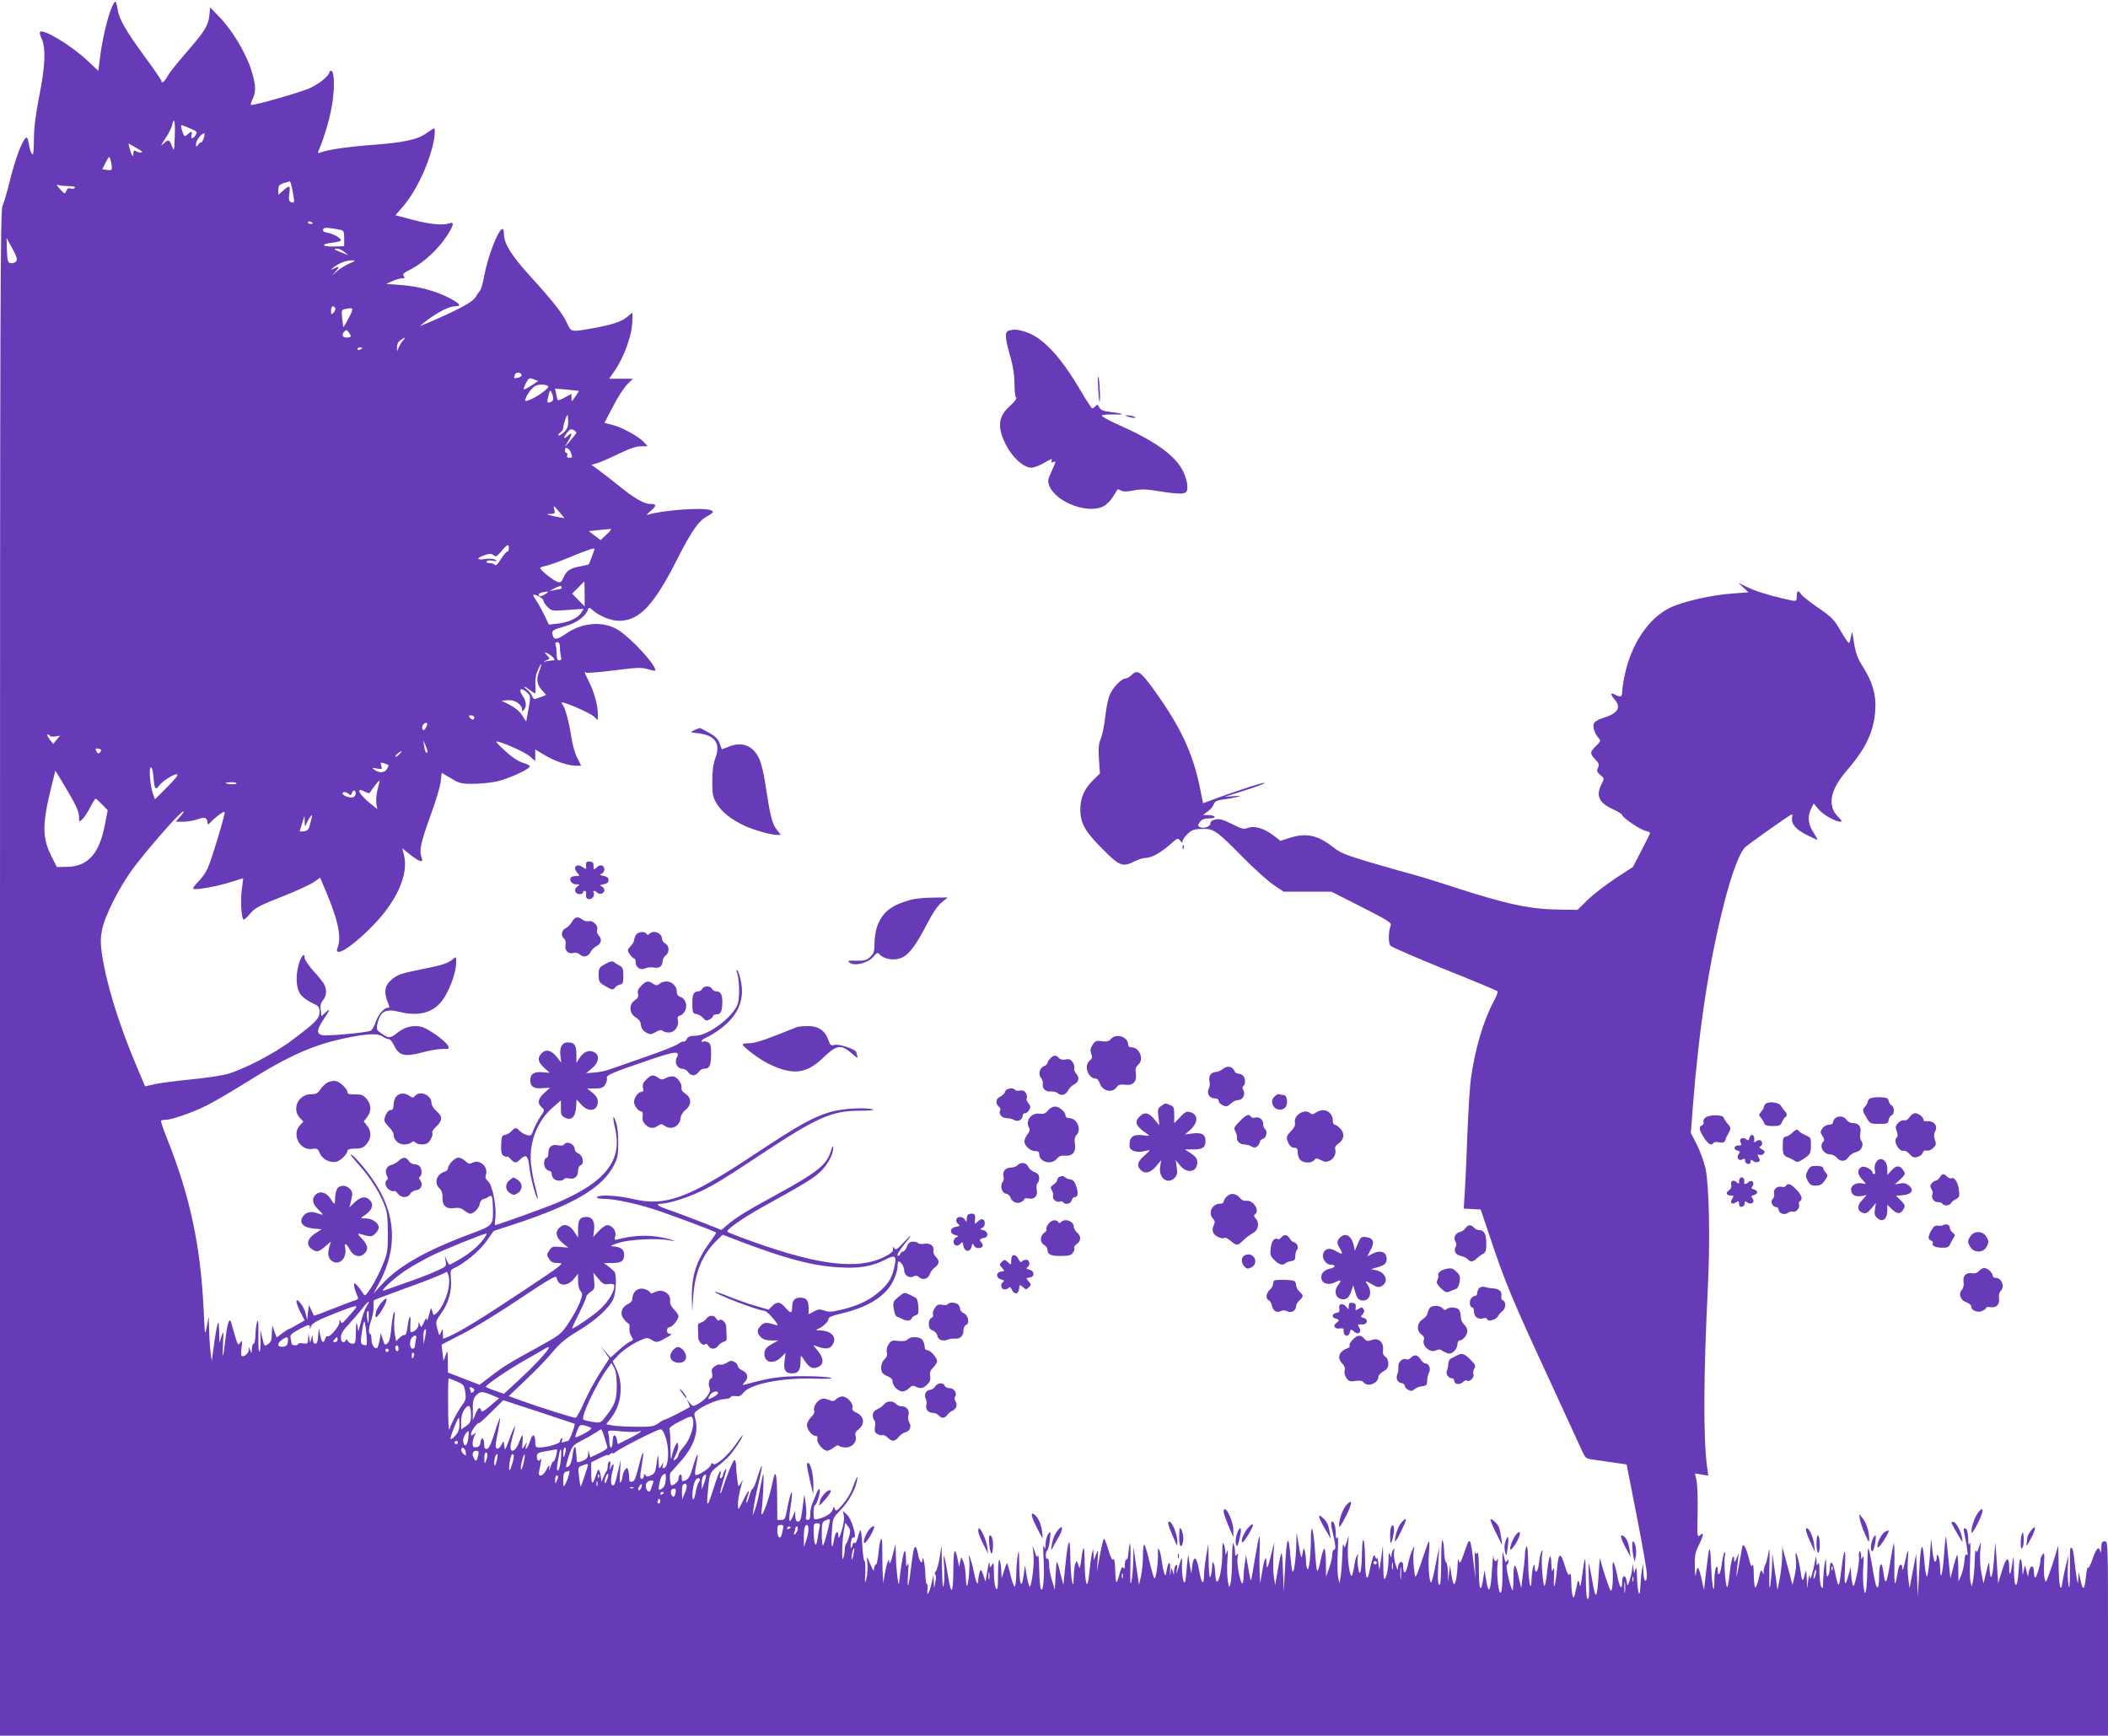 <?xml version="1.0" standalone="no"?>
<!DOCTYPE svg PUBLIC "-//W3C//DTD SVG 20010904//EN"
 "http://www.w3.org/TR/2001/REC-SVG-20010904/DTD/svg10.dtd">
<svg version="1.0" xmlns="http://www.w3.org/2000/svg"
 width="1280pt" height="1054pt" viewBox="0 0 1280 1054"
 preserveAspectRatio="xMidYMid meet">
<g transform="translate(0,1054) scale(0.1,-0.1)"
fill="#673ab7" stroke="none">
<path d="M677 10491 c-26 -63 -55 -189 -68 -288 l-12 -93 -65 61 c-99 93 -269
196 -289 175 -4 -3 1 -22 10 -41 26 -55 22 -167 -15 -350 -22 -112 -32 -191
-32 -263 -1 -79 -4 -99 -12 -87 -7 9 -15 36 -19 61 -4 27 -10 42 -17 38 -22
-14 -67 -133 -97 -258 -18 -71 -38 -141 -46 -157 -13 -24 -15 -619 -15 -4659
l0 -4630 6400 0 6400 0 0 590 c0 583 0 590 -20 590 -17 0 -20 -7 -21 -42 -1
-25 -4 -33 -6 -20 -7 38 -25 20 -48 -49 -12 -35 -24 -57 -27 -49 -2 8 -8 -14
-11 -48 -9 -88 -19 -97 -33 -32 l-12 55 -2 -40 c-3 -39 -3 -39 -12 15 -5 30
-11 81 -14 112 -3 32 -10 58 -15 58 -11 0 -10 8 -10 -145 -1 -89 -3 -110 -9
-80 -4 22 -6 72 -4 110 l4 70 -14 -55 c-8 -30 -18 -77 -22 -105 -11 -78 -22
-29 -24 105 l-2 115 -18 -60 c-10 -33 -27 -85 -38 -115 -19 -52 -20 -54 -27
-27 -4 15 -5 58 -3 96 3 56 1 66 -9 52 -7 -9 -13 -24 -13 -33 0 -30 -24 -108
-32 -108 -4 0 -8 16 -8 36 0 43 -22 42 -31 -2 l-5 -29 -9 35 -9 35 -7 -30 -7
-30 -2 35 c-5 83 -17 84 -22 2 -7 -126 -28 -130 -29 -7 -1 97 -2 98 -10 41
-10 -71 -19 -84 -19 -30 0 77 -17 72 -43 -12 l-24 -79 -8 125 -9 125 -9 -115
c-9 -112 -23 -129 -27 -35 -2 37 -3 35 -19 -30 l-17 -70 -13 63 c-7 37 -10 92
-7 130 6 66 6 66 -7 27 -11 -32 -15 -36 -19 -20 -3 11 -6 -16 -7 -60 -1 -44
-6 -98 -10 -120 l-8 -40 -8 29 c-4 16 -5 81 -2 145 3 66 2 105 -3 91 -6 -20
-8 -15 -9 27 -1 28 -6 55 -12 58 -17 11 -18 3 -8 -45 17 -81 21 -126 11 -112
-7 10 -11 -2 -14 -40 -3 -29 -12 -69 -21 -88 l-15 -35 -1 84 c-1 46 -4 82 -7
78 -3 -3 -14 -36 -23 -74 l-18 -68 -12 120 c-7 66 -13 127 -15 135 -1 8 -6
-33 -10 -92 -9 -133 -24 -192 -25 -103 -1 33 -6 67 -11 75 -8 12 -10 11 -10
-7 0 -12 -4 -24 -9 -27 -5 -3 -13 27 -17 67 l-8 72 -8 -110 c-5 -60 -12 -113
-17 -118 -4 -4 -11 31 -15 79 -11 146 -23 131 -32 -42 l-9 -159 -5 130 -5 130
-20 -105 -20 -105 -7 55 c-5 30 -6 84 -3 120 5 75 1 71 -19 -20 -8 -36 -14
-53 -15 -37 -1 40 -19 33 -26 -10 -18 -112 -24 -103 -22 34 1 78 0 137 -4 130
-3 -7 -14 -65 -24 -130 -20 -122 -28 -130 -40 -38 -9 70 -25 48 -25 -36 0 -35
-4 -63 -9 -63 -9 0 -16 26 -36 149 -8 46 -17 86 -20 89 -3 3 -6 -46 -6 -109
-1 -63 -4 -127 -8 -144 -7 -28 -8 -27 -15 18 -4 27 -5 83 -2 125 4 51 3 70 -3
57 -9 -18 -10 -17 -10 8 -1 15 -5 27 -9 27 -4 0 -6 -16 -4 -35 2 -19 -4 -69
-14 -112 -14 -64 -19 -74 -25 -53 -4 14 -8 43 -9 65 l-2 40 -13 -48 c-22 -80
-28 -68 -22 48 6 132 -6 119 -23 -25 -14 -111 -16 -111 -40 4 -12 59 -29 62
-30 6 0 -14 -5 -32 -10 -40 -7 -11 -10 4 -11 50 -1 65 -2 65 -10 20 -4 -25 -8
-70 -9 -100 0 -45 -3 -52 -11 -36 -6 10 -11 51 -11 90 0 47 -3 64 -8 51 -7
-16 -9 -14 -10 15 -2 34 -3 34 -11 -10 -4 -25 -12 -58 -18 -75 -9 -29 -9 -29
-12 -5 -1 14 -5 3 -9 -25 l-7 -50 -2 60 c-3 53 -4 56 -11 27 -12 -50 -18 -49
-25 5 -14 98 -40 171 -30 81 3 -24 0 -68 -8 -98 l-13 -55 -18 70 c-10 39 -24
90 -31 115 l-13 45 -1 -65 c-1 -36 -8 -94 -15 -130 l-13 -65 -6 45 c-4 25 -11
74 -16 110 l-9 65 -2 -70 c-1 -38 -6 -92 -10 -120 -7 -36 -8 -8 -6 100 2 116
1 138 -6 95 -5 -30 -14 -63 -19 -72 -5 -10 -9 -28 -10 -40 0 -22 -1 -22 -8 -3
-7 16 -11 8 -21 -38 -7 -31 -17 -57 -22 -57 -4 0 -8 35 -9 78 0 44 -4 69 -8
58 -5 -14 -11 -5 -21 38 -7 31 -19 64 -26 74 -11 15 -13 13 -18 -18 -3 -19
-12 -69 -20 -110 -13 -65 -14 -68 -10 -20 3 30 7 69 9 85 5 29 4 29 -9 -5 -13
-32 -15 -33 -16 -10 -2 47 -19 -2 -26 -76 -4 -38 -10 -78 -14 -89 -10 -27 -25
144 -16 188 4 22 3 28 -4 17 -5 -8 -12 -41 -16 -72 -7 -59 -24 -80 -24 -30 0
21 -2 24 -10 12 -5 -8 -10 -42 -10 -74 0 -109 -15 -46 -20 87 -6 143 -11 136
-31 -43 l-12 -105 -17 75 c-17 73 -25 77 -33 15 -2 -16 -5 6 -6 51 -1 68 3 88
24 130 30 60 33 85 8 61 -17 -15 -18 -8 -15 133 2 82 -1 170 -6 196 l-10 46
40 -6 41 -7 -8 58 c-23 177 -21 553 5 1078 15 294 8 627 -14 730 -9 39 -32
103 -52 143 l-37 72 12 158 c38 484 98 875 190 1237 47 184 94 308 129 341 23
21 243 177 278 197 7 4 9 -2 6 -18 -7 -37 22 -72 88 -105 33 -16 62 -30 65
-30 3 0 -6 17 -20 39 -35 52 -41 99 -20 145 l18 37 28 -34 c28 -34 103 -77
135 -77 11 0 7 9 -15 30 -67 67 -49 163 53 281 116 133 165 238 173 369 6 91
-17 169 -77 264 -31 49 -42 79 -52 142 -11 73 -12 76 -18 41 -4 -20 -9 -40
-12 -42 -3 -3 -26 30 -51 73 -41 71 -54 85 -137 141 -50 35 -96 71 -103 82
-17 27 -27 23 -27 -11 0 -35 1 -35 -82 -15 -105 25 -171 46 -223 72 l-50 24
31 -29 31 -29 -96 -7 c-125 -9 -297 -47 -377 -85 -132 -62 -239 -220 -279
-413 -8 -38 -15 -83 -15 -99 0 -31 -9 -35 -42 -18 -30 16 -32 5 -3 -30 42 -49
18 -84 -74 -112 -23 -7 -46 -20 -52 -30 -10 -20 3 -64 28 -91 14 -16 13 -20
-16 -48 -38 -38 -38 -46 -4 -82 22 -23 25 -31 16 -50 -9 -19 -7 -26 14 -44 25
-20 25 -21 9 -53 -38 -73 -18 -117 72 -157 28 -13 52 -28 52 -33 0 -15 108
-89 141 -96 16 -4 29 -10 29 -13 -1 -4 -24 -52 -53 -107 l-52 -100 -109 -71
c-59 -40 -135 -98 -167 -130 l-60 -59 -102 1 c-186 2 -326 32 -653 138 -109
36 -228 72 -264 81 -36 9 -143 40 -239 68 -142 42 -182 58 -220 88 -97 77
-166 93 -266 62 l-60 -19 -43 33 c-57 43 -114 60 -153 46 -27 -10 -38 -8 -98
23 -52 26 -75 33 -99 28 -22 -4 -32 -12 -32 -24 0 -20 -43 -35 -65 -22 -13 7
-13 11 1 30 11 16 25 22 55 22 24 0 38 4 34 10 -3 6 -21 10 -38 10 l-32 1 28
21 c16 11 32 31 37 44 7 18 19 24 57 29 26 3 64 10 83 15 30 8 27 9 -20 5
l-55 -4 80 25 c108 34 167 55 163 60 -6 5 -202 -59 -338 -111 l-35 -13 -17 85
c-44 223 -124 391 -301 631 -65 87 -83 96 -117 62 -11 -11 -27 -20 -35 -20
-27 0 -83 -60 -100 -108 -9 -26 -20 -86 -25 -133 -5 -47 -17 -103 -26 -125
-13 -30 -15 -58 -11 -125 l6 -86 -40 -39 c-55 -54 -79 -108 -79 -179 0 -85 28
-134 136 -242 103 -104 121 -110 194 -73 22 11 51 20 65 20 36 0 91 30 149 81
46 41 49 42 62 24 11 -14 14 -15 14 -4 0 8 14 28 30 44 26 25 40 30 88 31 72
3 86 -7 252 -175 69 -70 152 -144 185 -166 l60 -40 145 0 145 0 183 -93 c151
-76 183 -96 177 -110 -15 -38 -16 -107 -3 -124 7 -9 155 -73 328 -143 173 -69
318 -130 323 -134 4 -4 -7 -33 -24 -64 -62 -116 -113 -289 -138 -470 -6 -43
-15 -194 -21 -335 -5 -141 -12 -301 -16 -354 l-6 -97 51 -3 52 -3 59 -175 c87
-263 136 -380 370 -885 86 -187 168 -365 182 -396 25 -55 27 -57 74 -63 27 -4
83 -12 125 -18 l76 -11 62 -316 c34 -174 62 -333 61 -353 0 -58 -20 -45 -21
15 l-2 52 -8 -45 c-4 -25 -8 -70 -9 -100 -3 -77 -17 -29 -20 65 -1 49 -4 63
-10 45 l-7 -25 -5 30 -5 30 -2 -30 c-1 -16 -8 -48 -15 -70 -14 -40 -14 -40
-18 -11 -5 44 -28 46 -28 2 0 -58 -15 -41 -29 31 -17 87 -31 113 -29 53 4 -74
-1 -140 -10 -140 -7 0 -50 127 -66 195 -2 5 -6 -38 -9 -96 -9 -152 -18 -161
-38 -40 -10 57 -20 105 -22 107 -2 2 -1 -46 1 -106 3 -78 1 -110 -7 -110 -7 0
-11 43 -12 138 -2 140 -4 139 -25 -18 -7 -49 -9 -51 -14 -25 -6 27 -8 23 -20
-35 -11 -54 -15 -61 -21 -40 -4 14 -8 52 -8 85 -1 40 -4 55 -10 46 -7 -11 -14
2 -28 47 -26 89 -40 86 -48 -10 -10 -110 -24 -153 -19 -58 3 52 1 67 -5 50 -7
-20 -9 -13 -11 35 -2 76 -16 47 -26 -53 -4 -37 -10 -73 -14 -81 -10 -19 -24
150 -16 192 4 21 3 27 -3 18 -5 -8 -13 -41 -16 -73 -7 -55 -24 -72 -26 -25 -1
46 -18 -16 -19 -73 -3 -97 -20 -10 -21 109 -1 63 -5 98 -10 90 -5 -8 -9 -27
-9 -43 0 -16 -5 -70 -12 -120 l-11 -91 -15 65 c-21 96 -32 96 -32 0 0 -46 -3
-81 -6 -77 -13 13 -44 152 -34 155 5 2 10 11 10 20 0 14 -2 15 -9 3 -8 -12
-11 -8 -16 15 -4 16 -8 34 -10 39 -2 6 -3 -45 -2 -112 1 -79 -3 -127 -10 -134
-14 -14 -28 120 -19 178 3 21 3 32 0 26 -10 -24 -24 -13 -26 20 0 17 -4 -18
-8 -79 -8 -138 -21 -163 -35 -74 l-11 65 -8 -52 c-14 -94 -26 -69 -26 54 0 72
-4 113 -9 104 -7 -11 -10 -10 -14 5 -3 10 -3 -21 -1 -71 l3 -90 -9 75 c-23
188 -23 187 -61 76 -20 -58 -25 -65 -30 -45 -5 18 -7 12 -8 -21 -2 -62 -12
-120 -22 -120 -4 0 -11 26 -16 57 l-8 58 -6 -50 -6 -50 -1 57 c-1 31 -6 60
-12 63 -5 3 -10 30 -11 58 0 29 -4 61 -9 72 -5 12 -9 -36 -9 -128 -1 -108 -4
-146 -12 -141 -8 5 -10 40 -6 118 l6 111 -22 -107 c-11 -60 -24 -108 -27 -108
-12 0 -20 114 -13 184 3 36 3 66 0 66 -3 0 -17 -37 -32 -83 -14 -45 -32 -95
-39 -112 -13 -30 -13 -29 -21 36 -4 37 -4 82 -1 100 7 33 6 34 -7 9 -8 -14
-20 -53 -27 -88 -13 -63 -30 -68 -30 -10 0 37 -30 26 -31 -11 -1 -21 -4 -17
-15 19 -8 25 -12 59 -9 75 3 22 2 26 -5 15 -5 -8 -10 -24 -11 -35 -1 -17 -2
-16 -9 5 -6 19 -8 8 -9 -40 -1 -36 -8 -78 -16 -95 -12 -28 -14 -22 -16 80 l-2
110 -10 -75 -11 -75 -7 45 c-3 25 -7 38 -8 30 -2 -11 -5 -9 -10 5 -7 17 -10
14 -20 -21 -6 -22 -14 -54 -17 -72 -13 -63 -24 -30 -25 71 -1 135 -17 176 -19
47 -2 -118 -14 -159 -24 -83 -4 29 -4 57 0 64 4 7 3 9 -3 6 -6 -4 -14 -28 -18
-53 -3 -26 -10 -56 -14 -68 -13 -33 -32 99 -26 175 l5 64 -13 -40 c-13 -37
-14 -38 -19 -15 -3 14 -6 -13 -7 -60 -2 -47 -6 -105 -10 -130 l-8 -45 -8 39
c-4 22 -5 89 -2 150 4 67 2 103 -3 91 -7 -15 -9 -10 -9 25 -1 45 -14 80 -26
68 -4 -4 -2 -28 5 -55 20 -82 23 -113 11 -113 -6 0 -11 -15 -12 -32 0 -18 -9
-55 -19 -83 l-18 -50 -1 88 c-1 49 -5 86 -10 83 -5 -3 -15 -35 -22 -71 -7 -36
-16 -65 -20 -65 -4 0 -10 53 -14 119 -8 132 -25 186 -25 81 0 -102 -12 -203
-21 -188 -5 7 -9 29 -9 48 0 19 -3 46 -7 60 -7 24 -8 23 -13 -10 -6 -32 -7
-33 -13 -10 -3 14 -10 50 -15 80 l-9 55 -2 -80 c-3 -94 -15 -177 -24 -155 -3
8 -8 51 -12 94 -11 136 -22 117 -31 -55 l-9 -164 -5 130 c-5 138 -8 137 -34
-15 l-13 -75 -8 49 c-4 27 -5 85 -3 130 l6 81 -19 -74 c-20 -84 -29 -99 -29
-51 0 52 -13 26 -26 -53 l-12 -72 -3 65 c-2 36 -2 101 0 145 2 44 1 78 -2 75
-3 -3 -15 -63 -27 -135 -11 -71 -22 -130 -24 -132 -2 -2 -9 31 -16 74 l-14 78
-7 -45 c-4 -25 -8 -65 -8 -90 -1 -25 -5 -40 -9 -35 -15 17 -34 125 -27 158 5
24 4 28 -4 17 -9 -12 -11 -9 -12 15 0 17 -4 39 -9 50 -5 13 -8 -23 -9 -95 0
-63 -4 -128 -9 -145 -9 -30 -9 -29 -17 18 -4 26 -5 82 -2 125 4 48 3 68 -2 52
l-9 -25 -2 25 c-1 14 -5 34 -10 45 -6 13 -8 -5 -8 -55 1 -79 -19 -183 -34
-174 -4 3 -8 24 -9 47 0 23 -4 51 -9 62 -7 16 -9 12 -10 -20 -1 -22 -5 -49
-10 -60 -6 -13 -9 18 -11 90 l-2 110 -13 -75 c-7 -41 -13 -94 -13 -117 -1 -66
-16 -51 -30 32 -15 84 -33 94 -42 24 l-5 -44 -7 35 c-4 19 -8 51 -10 70 -1 19
-6 -12 -11 -70 -6 -81 -10 -100 -18 -85 -6 10 -11 50 -11 89 1 64 0 67 -9 36
-6 -19 -14 -46 -19 -60 -7 -20 -8 -19 -3 9 4 23 3 31 -5 27 -6 -4 -11 -19 -12
-34 l-1 -27 -8 25 c-7 24 -7 23 -12 -10 -4 -25 -5 -21 -3 13 3 59 -10 62 -20
5 -6 -38 -8 -40 -16 -21 -4 13 -11 46 -15 75 -8 64 -25 101 -23 48 3 -51 -12
-161 -21 -155 -4 2 -18 50 -31 105 -13 55 -27 100 -31 100 -5 0 -8 -31 -8 -70
0 -38 -5 -93 -12 -122 l-12 -53 -7 50 c-5 28 -12 79 -17 115 l-9 65 -2 -85
c-1 -47 -6 -103 -11 -125 -7 -28 -8 4 -6 110 2 83 0 137 -4 120 -4 -16 -8 -45
-9 -62 0 -18 -5 -33 -11 -33 -5 0 -10 -15 -10 -32 0 -24 -3 -29 -9 -19 -7 10
-12 2 -21 -30 -21 -77 -25 -76 -28 11 -2 53 -6 79 -12 71 -6 -10 -15 8 -30 58
-12 40 -24 70 -27 67 -4 -3 -15 -50 -25 -104 l-18 -97 5 70 c4 68 4 69 -10 35
l-13 -35 -2 35 -2 35 -9 -35 c-4 -19 -11 -70 -15 -114 -10 -111 -26 -73 -28
65 -1 112 -8 117 -21 14 -4 -33 -10 -53 -12 -45 -13 44 -15 46 -23 25 -5 -11
-9 -47 -10 -80 -2 -56 -3 -57 -11 -25 -4 19 -9 85 -10 145 -1 134 -13 115 -30
-50 l-12 -120 -13 50 c-28 115 -28 115 -34 15 l-5 -95 -17 57 c-10 31 -18 75
-18 98 0 25 -4 39 -10 35 -13 -8 -13 38 -1 51 6 5 13 34 16 64 6 51 5 54 -9
36 -9 -11 -16 -38 -17 -60 -1 -36 -2 -38 -10 -16 -5 15 -6 -17 -2 -81 6 -115
-4 -210 -18 -174 -4 11 -8 65 -9 120 -1 55 -5 91 -8 80 -4 -16 -8 -12 -18 20
l-14 40 6 -62 c5 -60 -14 -198 -25 -187 -3 3 -11 33 -17 67 l-10 62 -8 -58
c-12 -93 -26 -65 -27 56 -1 93 -3 103 -9 62 -5 -27 -9 -80 -9 -117 -1 -37 -5
-69 -9 -72 -5 -3 -17 29 -26 70 -10 41 -20 73 -22 71 -3 -2 -11 -24 -18 -48
l-14 -44 -2 45 c-1 25 -5 54 -10 65 -6 13 -9 -17 -10 -85 0 -86 -3 -101 -13
-85 -6 11 -12 52 -12 92 0 61 -2 68 -12 50 -12 -21 -12 -21 -14 8 -1 17 -7 -1
-13 -40 l-12 -70 -13 40 c-12 34 -15 37 -22 20 -4 -11 -8 -33 -9 -50 -1 -42
-15 -15 -28 55 -6 30 -16 66 -22 80 -10 23 -10 22 -5 -9 6 -39 -5 -161 -14
-161 -3 0 -6 26 -7 58 -1 31 -7 71 -14 87 l-13 30 -7 -30 -6 -30 -8 40 c-16
87 -26 70 -27 -45 -1 -164 -12 -178 -34 -42 -10 62 -20 112 -23 112 -3 0 -2
-30 1 -67 3 -38 2 -86 -3 -108 -5 -29 -8 -1 -10 100 l-3 140 -11 -71 c-6 -39
-17 -78 -24 -87 -7 -8 -9 -17 -3 -19 5 -2 6 -20 1 -43 l-8 -40 -2 40 -2 40
-12 -52 c-13 -58 -31 -86 -24 -36 2 18 1 33 -4 33 -4 0 -8 26 -9 58 -1 55 -16
129 -18 89 -2 -31 -19 -9 -26 33 -4 22 -10 42 -15 45 -10 6 -16 -22 -30 -140
-14 -113 -23 -125 -16 -20 4 52 3 71 -3 55 -7 -20 -9 -13 -10 35 -2 100 -21
33 -42 -149 -4 -30 -18 89 -19 159 l-2 80 -18 -70 c-10 -40 -19 -59 -20 -45
-1 23 -2 23 -10 5 -5 -11 -13 -45 -18 -75 l-9 -55 -4 80 c-1 44 -2 106 -2 138
2 81 -14 62 -22 -28 -4 -41 -11 -75 -15 -75 -5 0 -10 -10 -12 -22 -3 -21 -3
-21 -14 3 -7 13 -16 35 -22 49 -9 21 -10 16 -5 -25 2 -27 0 -68 -6 -90 -10
-37 -10 -34 -7 32 2 40 -1 74 -5 75 -5 2 -10 43 -13 91 -2 49 -7 91 -10 94 -3
3 -10 -16 -17 -42 -7 -27 -15 -42 -19 -35 -5 7 -9 3 -13 -11 -9 -33 -16 -20
-10 18 3 18 9 30 14 27 28 -17 -7 109 -38 138 l-25 23 6 -30 c4 -18 -2 -54
-13 -90 -14 -45 -19 -53 -20 -32 -1 40 -20 24 -27 -24 -11 -69 -19 -42 -13 46
5 85 5 86 51 133 50 51 92 126 102 182 7 40 -2 24 -30 -53 -9 -26 -35 -68 -57
-93 -35 -40 -42 -44 -47 -28 -7 17 -8 17 -14 -4 -8 -23 -41 -44 -88 -56 -27
-6 -28 -5 -28 39 0 25 4 45 9 45 10 0 36 88 28 97 -4 3 -12 -7 -18 -23 -7 -16
-18 -43 -25 -61 -8 -17 -14 -47 -14 -67 0 -26 -4 -36 -15 -36 -11 0 -14 7 -10
23 2 12 1 47 -3 77 l-8 55 -8 -60 c-11 -91 -15 -105 -31 -105 -10 0 -15 11
-16 33 l-1 32 -14 -34 c-22 -49 -27 -32 -15 48 21 132 6 131 -19 -1 -11 -61
-15 -68 -36 -68 l-24 0 -1 128 c-1 157 -10 192 -28 101 -23 -116 -77 -254 -66
-168 8 62 15 222 10 217 -3 -2 -11 -42 -20 -89 -8 -46 -21 -102 -30 -124 l-15
-40 6 47 c3 26 16 93 30 149 13 56 22 104 20 107 -3 2 -14 -28 -26 -67 -12
-39 -25 -71 -30 -71 -4 0 -13 -20 -20 -45 -7 -25 -15 -43 -18 -41 -2 3 1 19 7
37 19 55 5 43 -27 -23 -30 -61 -30 -62 -31 -28 0 33 6 69 23 130 l7 25 -14
-24 c-14 -23 -14 -22 -20 24 -4 26 -7 63 -7 81 0 18 -4 35 -9 38 -8 5 -47 -91
-76 -182 -4 -13 -9 -22 -11 -19 -3 2 7 40 20 83 16 50 20 72 11 60 -8 -11 -15
-25 -15 -32 0 -7 -5 -16 -11 -20 -9 -5 -10 1 -5 20 4 15 3 25 -1 23 -5 -3 -22
-48 -38 -99 -36 -115 -45 -128 -39 -52 12 140 12 140 62 180 26 20 58 49 70
63 30 33 82 112 82 124 0 5 -18 -18 -41 -52 -46 -68 -128 -139 -140 -120 -4 8
-9 5 -13 -8 -7 -21 -83 -69 -94 -59 -3 4 -1 32 6 63 17 83 7 77 -19 -10 -16
-57 -27 -77 -45 -86 -22 -10 -24 -8 -24 15 0 14 -4 23 -10 19 -6 -3 -10 -15
-10 -25 0 -16 -26 -40 -43 -40 -8 0 -13 66 -6 76 4 5 30 34 57 64 84 93 116
183 94 263 -10 34 -8 38 18 57 42 30 121 62 159 64 19 1 36 6 38 12 2 6 16 9
30 6 20 -4 32 1 47 21 44 53 233 91 425 85 91 -2 124 -1 105 5 -16 6 -92 10
-169 10 -134 0 -200 -9 -345 -49 -25 -7 -25 -7 -7 14 24 27 18 54 -16 70 -15
7 -27 19 -27 27 0 8 -9 19 -21 25 -16 9 -26 8 -45 -5 -14 -9 -31 -14 -39 -12
-7 3 -23 -1 -35 -10 -17 -12 -21 -22 -16 -44 3 -16 1 -29 -4 -29 -14 0 -22
-38 -11 -58 12 -23 -25 -74 -72 -98 -29 -16 -31 -15 -49 7 l-19 24 11 -23 c6
-13 10 -25 8 -26 -17 -13 -141 -76 -149 -76 -5 0 -24 -10 -40 -22 -28 -21 -42
-23 -137 -22 -59 0 -124 4 -144 8 l-37 7 33 43 c61 81 73 202 27 296 l-21 44
42 44 c24 24 71 56 105 73 60 28 62 29 91 12 31 -18 33 -18 102 22 19 11 21
15 8 15 -11 0 -18 8 -18 20 0 11 6 20 14 20 17 0 56 47 56 67 0 8 -12 26 -27
41 -17 17 -26 35 -24 50 6 47 -47 79 -91 56 -16 -8 -28 -11 -28 -6 0 5 -11 14
-25 20 -44 20 -85 -7 -85 -57 0 -10 -11 -23 -25 -29 -39 -18 -52 -55 -31 -87
10 -14 23 -28 30 -31 8 -3 11 -15 8 -29 -2 -14 3 -36 11 -49 15 -22 14 -24 -9
-34 -13 -7 -45 -31 -70 -54 l-46 -42 -30 34 -30 35 26 -37 26 -37 -58 -90
c-32 -50 -76 -131 -97 -181 -22 -49 -44 -90 -50 -90 -15 0 -218 64 -323 102
l-83 30 103 98 c57 53 130 129 162 168 47 56 81 84 155 129 105 62 194 143
216 197 16 37 20 143 7 161 -4 6 -20 21 -36 33 l-29 22 50 0 c56 0 73 12 73
52 0 31 -23 47 -67 49 -22 1 -15 6 32 21 64 22 244 31 315 15 29 -6 31 -5 11
3 -14 6 -57 15 -96 21 -68 10 -157 4 -233 -17 -21 -6 -22 -4 -16 20 8 31 -18
66 -49 66 -10 0 -34 -16 -52 -36 l-33 -36 5 39 c7 53 -10 83 -45 83 -40 0 -52
-17 -52 -74 l0 -51 -25 38 c-28 41 -62 49 -89 21 -27 -26 -19 -60 20 -92 l35
-29 -49 5 c-45 4 -52 2 -67 -22 -16 -24 -16 -28 -1 -51 13 -20 25 -25 57 -25
38 0 29 -7 -213 -168 -244 -163 -386 -250 -455 -279 l-33 -13 -1 32 c0 33 0
33 -11 8 -10 -24 -11 -24 -22 20 -12 44 -11 46 25 98 44 62 63 133 57 207 -4
50 -3 54 21 65 62 28 153 104 195 163 l44 62 119 39 c366 120 539 222 610 358
23 45 27 65 27 138 1 47 -5 102 -13 123 -20 59 -23 38 -5 -41 43 -190 -61
-321 -353 -446 -66 -28 -365 -136 -378 -136 -1 0 0 20 3 45 7 70 -17 195 -43
220 -16 14 -20 26 -15 40 18 48 -37 98 -82 74 -16 -9 -24 -7 -42 10 -12 12
-32 21 -43 21 -22 0 -63 -43 -63 -66 0 -7 -9 -16 -20 -19 -50 -16 -66 -69 -31
-102 13 -12 19 -30 18 -57 -1 -48 23 -70 72 -62 24 4 41 0 59 -14 13 -11 30
-20 37 -20 22 0 55 34 58 60 3 15 12 26 23 29 10 2 25 8 32 14 19 15 23 4 25
-70 2 -106 3 -104 -141 -158 -262 -97 -437 -197 -532 -303 l-52 -57 35 65
c114 212 102 421 -37 624 -49 73 -136 170 -136 153 0 -4 23 -32 51 -63 62 -69
114 -148 148 -228 22 -54 25 -75 26 -181 0 -111 -2 -126 -31 -195 -16 -41 -47
-102 -68 -135 -35 -54 -40 -58 -50 -41 -6 10 -21 31 -33 45 -18 21 -22 23 -23
8 0 -10 6 -33 14 -52 14 -32 14 -34 -7 -41 -12 -3 -73 -27 -135 -51 -62 -25
-114 -44 -116 -42 -1 2 -8 18 -16 34 l-14 30 -6 -45 -5 -45 -8 35 c-8 41 -56
106 -57 77 0 -10 11 -40 25 -67 l25 -48 -45 -26 c-24 -14 -46 -26 -50 -26 -3
0 -22 -12 -41 -26 l-34 -26 -9 23 c-5 13 -11 33 -14 44 -2 11 -5 -5 -6 -36 -1
-47 -5 -59 -24 -72 -22 -14 -22 -14 -34 37 l-12 51 1 -62 c1 -35 -2 -66 -5
-70 -7 -6 -9 21 -8 137 0 48 -2 58 -9 40 -4 -14 -8 -49 -9 -77 -1 -29 -5 -53
-11 -53 -5 0 -10 -15 -11 -32 -1 -31 -1 -32 -9 -8 -8 24 -8 24 -9 3 -1 -22
-33 -48 -44 -36 -4 3 -4 26 0 52 5 41 4 44 -9 27 -15 -19 -12 -25 -54 122 -10
36 -23 1 -34 -90 -15 -131 -21 -146 -16 -38 4 81 4 83 -9 45 l-13 -40 -1 64
c-1 35 -3 62 -6 59 -6 -5 -20 -85 -31 -173 l-8 -60 -7 50 c-4 28 -8 88 -9 135
l-3 85 -11 -60 c-12 -60 -12 -59 -19 95 -19 399 -83 697 -227 1057 -20 51 -35
95 -32 98 3 3 16 5 29 5 36 0 165 45 252 89 42 21 148 83 236 138 267 168 418
233 627 274 117 23 176 24 202 4 11 -8 27 -15 36 -15 9 0 24 -19 35 -42 27
-59 65 -67 169 -39 42 12 97 21 121 21 43 0 45 1 35 20 -17 32 -127 109 -166
116 -50 9 -97 -3 -139 -36 -45 -36 -54 -37 -97 -7 -29 19 -33 26 -28 52 18 84
48 102 137 80 105 -26 188 -9 244 52 49 52 99 179 99 251 0 33 -1 34 -17 20
-33 -28 -61 -38 -189 -63 -137 -28 -155 -34 -196 -73 -32 -30 -37 -72 -14
-127 13 -31 13 -35 0 -35 -23 0 -59 -44 -74 -90 -8 -23 -21 -45 -29 -49 -25
-12 -266 -34 -295 -27 -36 9 -33 33 9 96 41 61 44 72 11 41 l-24 -22 -5 38
c-3 28 1 43 14 59 22 23 25 65 7 97 -6 12 -35 49 -65 81 -29 33 -53 68 -53 78
0 37 -20 16 -36 -38 -22 -77 -15 -156 17 -190 13 -15 43 -35 67 -46 37 -17 42
-23 42 -53 0 -40 -23 -64 -167 -172 -111 -84 -305 -183 -403 -208 -36 -8 -135
-23 -220 -31 -85 -8 -181 -21 -212 -28 l-57 -13 -47 111 c-112 264 -186 503
-215 692 -9 64 -9 95 0 145 17 88 106 264 191 378 74 98 237 288 286 331 29
27 24 9 -9 -27 l-20 -23 45 0 c25 0 65 7 89 15 45 16 58 10 59 -25 0 -10 8 -6
25 13 28 29 74 62 79 56 6 -8 -82 -299 -104 -344 -12 -26 -38 -62 -58 -81 -19
-19 -32 -37 -28 -41 10 -10 150 15 229 41 40 13 73 23 73 23 1 -1 -3 -33 -8
-72 -8 -64 -3 -158 9 -178 3 -5 19 7 35 27 36 44 55 54 223 120 71 29 148 64
170 79 l39 27 14 -33 c91 -209 117 -318 94 -386 -10 -27 -9 -31 7 -31 26 0
106 60 189 143 160 157 237 329 204 449 l-10 37 50 -40 c60 -47 82 -51 67 -12
-15 39 -3 89 57 256 30 81 57 171 60 201 l6 53 56 -33 c51 -31 63 -34 134 -34
44 0 109 7 146 15 70 16 193 72 199 90 2 6 -16 16 -39 22 -28 8 -65 31 -106
69 -35 31 -61 58 -59 60 10 10 172 -61 203 -88 l34 -30 0 35 0 36 56 -34 c62
-37 144 -65 193 -65 l30 0 -24 48 c-14 26 -29 81 -35 122 -13 87 -37 179 -52
198 -6 7 -9 14 -7 16 8 8 172 -63 195 -85 l24 -22 0 39 c0 53 -24 137 -55 197
-27 54 -30 61 -15 52 5 -3 81 3 169 14 141 18 166 19 206 7 25 -8 45 -11 45
-7 0 36 -145 193 -224 244 -89 57 -218 49 -317 -20 -57 -39 -75 -41 -83 -11
-7 29 -4 32 80 57 69 20 121 59 136 103 4 10 11 8 29 -9 37 -33 109 -63 157
-63 124 0 212 93 355 376 87 171 129 231 181 259 42 23 45 30 14 39 -58 15
-296 -4 -374 -30 -11 -3 -5 5 14 21 41 34 41 45 -1 45 -38 0 -99 36 -202 120
-38 31 -89 70 -112 87 l-42 30 37 11 c20 6 79 32 130 57 65 31 106 45 134 45
l41 0 -24 26 c-33 35 -134 90 -191 104 l-48 12 53 101 c28 55 67 115 86 133
l34 34 -72 0 -72 0 31 45 c63 91 110 226 110 313 l0 44 -31 -26 c-34 -29 -97
-50 -219 -71 -124 -22 -122 -22 -148 35 -26 57 -83 129 -229 290 -107 118
-153 192 -153 247 0 18 -4 33 -8 33 -26 0 -91 -169 -113 -291 -7 -41 -19 -80
-26 -87 -7 -8 -18 -22 -23 -33 -15 -28 -75 -63 -213 -125 -67 -30 -124 -54
-126 -54 -2 0 17 16 42 35 65 49 135 85 168 85 44 0 35 14 -28 48 -83 44 -189
73 -296 81 l-92 7 37 17 c21 9 47 17 59 17 17 0 19 3 10 14 -9 11 0 19 44 41
73 37 164 120 214 196 47 71 52 94 19 83 -40 -14 -120 -6 -225 22 l-102 27 40
46 c77 87 149 232 184 366 15 58 20 115 10 115 -3 0 -23 -13 -46 -29 -53 -39
-139 -57 -329 -71 -146 -11 -271 -29 -314 -46 -16 -6 -18 -4 -11 12 39 91 76
225 86 309 12 99 7 175 -11 175 -6 0 -10 -4 -10 -9 0 -19 -60 -69 -114 -94
-56 -27 -355 -112 -363 -104 -2 3 3 19 11 36 22 42 20 87 -9 178 -32 101 -114
238 -189 316 l-60 62 -5 -51 c-7 -62 -31 -98 -145 -229 -48 -55 -97 -116 -108
-137 -20 -36 -38 -49 -38 -29 0 5 -47 74 -105 152 -115 158 -154 227 -162 288
-3 23 -9 41 -13 41 -4 0 -15 -18 -23 -39z m384 -783 c-3 -84 -4 -90 -15 -61
-16 46 -23 49 -52 22 -22 -20 -20 -16 9 28 20 29 38 66 42 83 12 56 20 23 16
-72z m93 52 c43 -18 45 -21 34 -40 -16 -26 -32 -26 -25 0 6 24 -1 25 -24 4
-17 -16 -19 -15 -29 10 -11 29 -13 46 -6 46 2 0 25 -9 50 -20z m83 -60 c-6
-16 -13 -27 -16 -25 -2 3 -10 -3 -17 -13 -12 -16 -13 -16 -14 4 0 20 33 64 50
64 4 0 3 -13 -3 -30z m-378 -77 c13 -10 -11 -13 -28 -3 -18 9 -21 8 -21 -12
-1 -18 -3 -20 -9 -8 -5 8 -11 27 -15 42 l-6 27 37 -21 c21 -12 40 -23 42 -25z
m-180 -99 c1 -17 -4 -20 -29 -16 l-29 4 21 42 c21 40 22 40 29 16 4 -14 7 -34
8 -46z m1098 -146 c13 -67 12 -74 -11 -65 -12 5 -14 16 -9 53 7 51 2 52 -44
11 l-23 -20 0 30 c0 25 5 32 33 41 17 5 34 10 37 11 3 1 11 -27 17 -61z
m-1361 32 c29 0 43 -4 39 -10 -4 -6 -15 -8 -26 -5 -14 5 -21 0 -27 -15 -7 -20
-9 -19 -37 11 -21 23 -25 30 -12 26 10 -4 39 -7 63 -7z m1484 -226 c0 -2 -7
-4 -15 -4 -8 0 -15 4 -15 10 0 5 7 7 15 4 8 -4 15 -8 15 -10z m168 -40 c19 -4
22 -11 22 -52 l0 -47 -66 -2 c-76 -1 -76 16 0 24 25 3 46 9 46 14 0 13 -43 38
-78 45 -32 6 -39 14 -25 27 6 7 41 3 101 -9z m-1970 -191 c-6 -8 -21 -13 -32
-11 -19 3 -21 11 -24 78 l-2 75 35 -64 c27 -50 32 -67 23 -78z m1993 57 l24
-20 -40 16 c-49 20 -54 24 -28 24 12 0 31 -9 44 -20z m29 -71 c-25 -11 -58
-32 -75 -47 l-30 -27 24 28 c26 29 23 33 -12 16 -22 -10 -22 -10 -2 7 31 25
77 43 110 43 28 0 28 -1 -15 -20z m-84 -270 c3 -6 -1 -18 -10 -27 -15 -15 -16
-14 -16 11 0 27 13 36 26 16z m81 -61 c-17 -34 -32 -58 -33 -53 -1 6 -4 31 -7
57 -4 42 -2 47 17 51 56 11 56 10 23 -55z m13 -110 c0 -4 -11 -8 -25 -8 -27 0
-33 18 -13 38 10 10 15 9 25 -5 7 -9 13 -20 13 -25z m317 -26 c-9 -9 -20 -29
-26 -42 l-10 -25 0 27 c-1 17 7 33 21 42 29 21 35 20 15 -2z m-247 -46 c0 -2
-7 -6 -15 -10 -8 -3 -15 -1 -15 4 0 6 7 10 15 10 8 0 15 -2 15 -4z m967 -162
c2 -6 -6 -14 -19 -17 -27 -7 -30 -5 -22 17 7 18 35 18 41 0z m60 -65 c-23 -15
-44 -26 -46 -23 -3 3 3 20 13 38 16 31 20 33 46 23 l28 -11 -41 -27z m103 -5
c6 -7 -49 -51 -94 -73 -22 -11 -42 -18 -45 -15 -10 10 33 76 58 90 23 12 67
11 81 -2z m186 -28 c0 0 -10 -16 -23 -35 -23 -33 -23 -33 -23 -8 l0 25 -39
-21 c-22 -12 -42 -20 -44 -17 -2 3 -7 20 -10 38 l-7 32 73 -6 c39 -4 72 -7 73
-8z m-157 -47 c1 -9 -8 -19 -19 -22 -17 -4 -19 -1 -14 21 11 53 15 59 24 37 5
-11 9 -27 9 -36z m91 -139 c0 -31 -6 -47 -27 -66 -14 -13 -29 -22 -32 -18 -3
3 2 11 12 18 9 7 17 20 17 28 0 18 20 78 26 78 2 0 4 -18 4 -40z m50 -68 c-1
-4 -17 -25 -36 -47 l-35 -40 20 35 c26 43 27 58 3 37 -29 -27 -35 -20 -11 13
18 23 26 27 41 19 10 -5 18 -13 18 -17z m-33 -122 c10 -27 9 -30 -9 -30 -14 0
-18 5 -14 15 3 8 1 15 -4 15 -6 0 -10 7 -10 15 0 26 25 16 37 -15z m-40 -396
c-1 -1 -29 4 -62 11 -47 10 -53 14 -26 14 31 1 33 3 26 29 -6 25 -4 25 28 -13
19 -22 34 -41 34 -41z m257 -99 l-37 -35 -36 27 -36 28 60 6 c33 3 66 6 73 7
7 1 -3 -14 -24 -33z m-594 -85 c0 -11 -4 -20 -10 -20 -5 0 -23 -21 -39 -46
-17 -28 -31 -42 -35 -35 -4 6 -18 11 -32 11 -15 0 -23 4 -19 11 4 6 20 8 38 4
27 -5 29 -4 14 6 -12 7 -36 8 -64 4 -53 -8 -51 7 3 25 28 9 38 9 51 -2 14 -11
20 -8 47 24 35 43 46 47 46 18z m520 -5 c0 -4 -31 -87 -35 -92 -1 -2 -26 -7
-55 -13 -60 -11 -82 -27 -100 -71 -10 -24 -17 -28 -34 -23 -25 8 -106 72 -106
84 0 4 16 11 35 14 19 4 76 24 127 45 134 55 168 67 168 56z m-60 -271 l0 -76
-38 38 -38 39 36 36 c19 20 36 37 38 38 1 0 2 -33 2 -75z m-141 32 c-2 -2 -20
-6 -39 -9 l-35 -6 35 18 c20 11 37 15 39 10 1 -6 1 -12 0 -13z m-93 -31 c-22
-17 -46 -20 -46 -6 0 8 21 16 55 19 6 1 1 -5 -9 -13z m-43 -17 c15 -7 27 -19
27 -26 0 -7 11 -24 25 -38 25 -25 28 -25 122 -18 l97 7 -15 -24 c-21 -33 -78
-59 -142 -66 l-54 -6 -26 54 c-14 30 -37 71 -51 92 -27 40 -25 44 17 25z m127
-310 c0 -18 3 -43 6 -55 5 -17 2 -23 -10 -23 -12 0 -16 10 -16 39 0 22 -3 46
-6 55 -4 11 -1 16 10 16 11 0 16 -9 16 -32z m-40 -62 c10 -13 10 -16 -1 -16
-8 0 -25 -3 -39 -5 -25 -6 -25 -6 -2 5 21 9 22 11 8 26 -9 8 -16 18 -16 20 0
8 36 -14 50 -30z m-86 -84 c-20 -48 -13 -84 21 -118 22 -22 23 -25 7 -30 -9
-3 -27 -10 -40 -15 -19 -7 -24 -5 -32 15 -5 13 -19 31 -32 40 -12 9 -19 16
-14 16 4 0 19 -9 33 -20 14 -11 28 -20 32 -20 3 0 4 23 2 51 -2 34 3 64 15 90
22 51 28 45 8 -9z m-64 -137 c11 -13 11 -29 -1 -91 l-14 -76 -25 39 c-16 24
-44 47 -75 63 l-50 25 39 3 c41 4 86 -26 86 -57 1 -14 3 -13 14 2 15 19 11 50
-11 82 -20 29 -17 48 5 36 10 -5 25 -17 32 -26z m-330 -142 c0 -7 -4 -13 -9
-13 -5 0 -13 6 -19 13 -8 10 -6 13 9 13 10 0 19 -6 19 -13z m-292 -58 c-6 -14
-15 -22 -20 -17 -12 12 1 42 18 42 11 0 11 -5 2 -25z m-2284 -54 c3 -4 18 -6
33 -3 l28 5 -20 -24 c-11 -13 -20 -25 -21 -26 0 -2 -10 11 -23 27 -12 17 -17
30 -12 30 5 0 12 -4 15 -9z m2291 -99 c-8 -9 -15 3 -20 39 l-6 34 16 -34 c8
-19 13 -36 10 -39z m-1986 1 c-10 -11 -14 -11 -20 -1 -14 21 -10 26 11 21 16
-4 18 -8 9 -20z m1816 -13 c-10 -11 -21 -18 -23 -15 -3 3 3 12 14 20 27 20 30
18 9 -5z m-67 -65 c2 -2 -1 -13 -8 -24 -13 -25 -48 -27 -76 -6 -18 14 -17 14
15 8 31 -6 33 -4 26 17 -6 20 -4 21 17 15 12 -4 24 -9 26 -10z m-1426 -75 c5
-70 13 -82 34 -51 20 28 91 73 110 69 9 -2 -13 -30 -60 -77 l-75 -75 -11 30
c-18 47 -28 164 -14 164 7 0 13 -23 16 -60z m-534 -62 c68 -114 82 -147 82
-185 0 -25 1 -25 19 -9 11 10 32 42 48 72 15 30 30 54 34 54 3 0 20 -16 39
-35 l34 -35 -17 -88 c-34 -177 -103 -254 -230 -256 l-62 -1 -34 68 c-52 103
-54 187 -10 374 19 78 35 143 35 143 1 0 29 -46 62 -102z m1895 -10 c-7 -29
-11 -68 -8 -87 l6 -34 -40 32 c-70 55 -95 104 -39 75 23 -12 33 -13 36 -5 4
11 51 71 56 71 2 0 -3 -24 -11 -52z m-857 34 c-5 -8 -66 -4 -66 4 0 2 16 4 36
4 19 0 33 -4 30 -8z m724 -61 c0 -11 -8 -21 -17 -23 -21 -5 -63 11 -63 24 0
12 24 10 38 -4 9 -9 13 -7 18 5 8 23 24 21 24 -2z m-275 -178 c-10 -41 -16
-48 -39 -51 -14 -2 -26 -2 -26 0 0 2 7 23 14 48 l15 45 1 -35 c1 -33 2 -34 11
-11 9 22 28 51 34 51 1 0 -3 -21 -10 -47z m1057 -2520 c-33 -46 -83 -90 -146
-127 -33 -20 -63 -36 -66 -36 -3 0 -11 12 -18 28 l-11 27 5 -33 c6 -32 4 -33
-58 -61 -52 -24 -118 -48 -317 -118 -31 -11 55 70 127 119 40 27 115 69 165
94 82 39 309 131 330 133 5 1 -1 -11 -11 -26z m-217 -297 c-7 -54 -42 -131
-73 -159 -19 -17 -20 -17 -27 10 -7 27 -8 25 -20 -22 -7 -27 -13 -41 -14 -30
-1 15 -6 11 -17 -15 -15 -32 -17 -33 -24 -15 -8 19 -9 19 -9 -2 -1 -19 -26
-43 -46 -43 -4 0 -5 22 -3 49 4 66 -8 55 -17 -14 -4 -34 -11 -55 -18 -52 -6 2
-20 -6 -31 -17 l-21 -21 -8 45 c-4 25 -5 68 -2 95 4 32 3 45 -3 35 -5 -8 -12
-51 -16 -95 -5 -58 -12 -84 -24 -93 -15 -12 -18 -9 -28 25 l-12 38 -7 -43 c-4
-23 -11 -44 -14 -47 -16 -9 -34 16 -35 49 -1 20 -4 36 -8 36 -13 0 -9 42 8 89
8 25 14 59 12 77 -1 18 0 35 3 38 3 3 79 32 170 65 90 32 189 70 219 83 l55
25 8 -21 c5 -12 6 -43 2 -70z m971 16 c28 3 34 1 34 -14 0 -31 -36 -91 -82
-135 -37 -36 -168 -126 -174 -120 -2 1 17 42 42 91 24 48 44 94 44 101 0 7 12
20 26 30 24 15 26 22 22 67 l-5 49 30 -36 c26 -32 35 -36 63 -33z m-304 11
c20 -25 65 -15 92 20 l26 32 0 -44 c0 -26 6 -52 15 -61 14 -15 13 -23 -5 -71
-12 -30 -42 -85 -68 -124 -46 -68 -50 -71 -193 -150 -172 -94 -204 -114 -285
-177 l-62 -47 -96 37 -96 37 -1 70 c-1 68 -1 69 -13 35 l-13 -35 -6 49 c-4 27
-6 50 -5 51 2 1 59 30 126 65 68 34 223 129 345 211 176 118 223 145 226 132
2 -10 8 -24 13 -30z m-1165 -145 c-14 -22 -25 -55 -43 -123 l-8 -30 -6 35 c-6
27 -8 19 -9 -37 -1 -65 -3 -73 -21 -73 -10 0 -24 8 -29 18 -6 9 -11 11 -11 5
0 -7 -7 -13 -15 -13 -10 0 -15 10 -15 29 0 20 13 43 46 77 25 27 62 70 82 96
36 48 56 59 29 16z m-78 -25 c-75 -87 -73 -85 -81 -66 -5 14 -7 13 -7 -8 -1
-25 -62 -95 -73 -83 -4 3 -9 -4 -13 -15 -10 -33 -22 -25 -31 22 l-8 42 -4 -47
c-2 -34 -7 -48 -18 -48 -8 0 -14 11 -15 28 l-1 27 -8 -25 -7 -25 -5 30 -5 30
-2 -34 c-1 -31 -3 -33 -31 -29 -16 3 -30 1 -30 -4 0 -4 -9 -8 -20 -8 -11 0
-20 6 -20 13 0 6 -3 21 -6 33 -4 17 5 26 55 53 54 28 61 30 62 14 1 -17 2 -17
6 0 6 21 40 40 163 88 118 46 131 48 99 12z m90 -45 c-1 -39 -2 -41 -8 -13 -4
17 -5 36 -3 43 8 23 12 12 11 -30z m-13 -165 c-3 -3 -13 -3 -22 1 -13 5 -15
15 -10 54 15 107 20 111 29 29 5 -43 6 -81 3 -84z m355 46 l-9 -44 -1 41 c-1
22 2 44 6 47 12 12 13 1 4 -44z m-55 -11 c-3 -13 -6 -31 -6 -40 0 -10 -7 -18
-15 -18 -18 0 -21 50 -3 68 19 19 31 14 24 -10z m-778 -15 c-2 -22 -9 -29 -30
-31 -35 -4 -38 20 -6 42 32 23 40 20 36 -11z m302 12 c0 -8 -7 -15 -16 -15
-14 0 -14 3 -4 15 7 8 14 15 16 15 2 0 4 -7 4 -15z m370 -56 c0 -11 -4 -17
-10 -14 -5 3 -10 13 -10 21 0 8 5 14 10 14 6 0 10 -9 10 -21z m882 -36 c-37
-44 -109 -116 -205 -203 l-37 -34 -55 19 c-30 10 -55 21 -55 24 0 11 142 107
230 157 47 26 99 56 115 66 48 29 50 21 7 -29z m-942 27 c0 -5 -4 -10 -10 -10
-5 0 -10 5 -10 10 0 6 5 10 10 10 6 0 10 -4 10 -10z m153 -35 c-7 -21 -13 -19
-13 6 0 11 4 18 10 14 5 -3 7 -12 3 -20z m1232 -180 c0 -86 -11 -116 -68 -188
-29 -38 -32 -39 -76 -32 -25 4 -52 10 -58 14 -20 11 77 217 145 310 l25 34 16
-29 c11 -20 16 -55 16 -109z m-972 26 c42 -18 46 -23 52 -65 6 -38 3 -49 -18
-78 -28 -37 -66 -110 -78 -148 -4 -14 -8 49 -8 143 -1 92 1 167 3 167 2 0 25
-9 49 -19z m107 -51 c0 -5 -4 -12 -10 -15 -5 -3 -10 -4 -10 -1 0 2 -3 12 -6
20 -5 12 -2 15 10 10 9 -3 16 -10 16 -14z m114 -35 l37 -16 -53 -45 c-39 -34
-54 -41 -56 -30 -6 26 -19 18 -35 -21 l-16 -38 0 64 c-1 54 3 69 21 88 24 26
36 25 102 -2z m1366 15 c0 -5 -13 -16 -30 -25 -33 -17 -36 -14 -18 15 13 20
48 28 48 10z m-871 -186 c6 -5 -31 -104 -39 -104 -5 0 -16 -3 -26 -7 -14 -5
-16 -3 -11 11 4 10 3 15 -3 11 -6 -3 -10 -12 -10 -19 0 -13 -81 -36 -126 -36
-21 0 -24 5 -24 34 0 49 -16 53 -30 9 -14 -44 -36 -72 -26 -33 l7 25 -16 -25
c-16 -25 -16 -24 -12 23 5 55 -1 53 -23 -6 -18 -48 -50 -64 -50 -24 0 13 7 46
15 72 23 77 10 64 -21 -22 -27 -72 -29 -75 -32 -44 -3 33 -4 34 -15 11 -17
-33 -37 -37 -37 -8 0 13 7 54 15 92 8 38 13 71 11 74 -2 2 -17 -38 -33 -90
-20 -65 -34 -94 -46 -96 -13 -3 -17 4 -17 27 0 39 -18 50 -22 14 -2 -20 -9
-29 -25 -31 -19 -3 -23 1 -23 23 0 14 5 36 12 48 10 20 10 21 -5 8 -15 -11
-17 -11 -17 1 0 17 37 68 48 66 4 -1 39 30 77 69 l71 70 214 -70 c118 -39 217
-72 219 -73z m-629 49 c0 -35 -5 -45 -30 -63 l-30 -21 0 46 c0 32 7 57 21 77
26 36 39 24 39 -39z m1347 -19 c13 -33 -16 -125 -52 -165 -19 -22 -35 -45 -35
-53 0 -7 -7 -19 -15 -26 -19 -16 -19 -7 1 31 8 17 14 40 12 52 -3 22 -4 22
-18 -3 -7 -14 -17 -43 -21 -65 -5 -29 -7 -13 -8 57 0 53 -3 102 -6 110 -2 8
19 24 58 44 75 38 76 38 84 18z m-1417 -33 c0 -28 -7 -49 -24 -68 -13 -15 -27
-25 -30 -22 -6 6 42 129 50 129 2 0 4 -18 4 -39z m798 -21 c8 -4 -5 -16 -38
-34 -28 -15 -53 -26 -56 -24 -2 3 3 21 11 42 14 32 18 36 43 30 15 -4 33 -10
40 -14z m82 -57 c8 -27 16 -54 18 -61 2 -7 -19 -23 -50 -37 l-53 -25 -7 23
c-6 21 -6 20 -7 -4 -1 -20 -9 -30 -31 -39 -17 -7 -32 -11 -35 -9 -2 3 -5 26
-6 51 -3 60 -14 53 -23 -14 -7 -47 -18 -67 -38 -68 -3 0 3 30 15 66 21 63 24
67 77 95 30 15 69 37 85 48 17 12 32 21 35 21 3 0 12 -21 20 -47z m203 33 c38
11 13 -8 -52 -41 l-70 -35 -6 30 c-9 39 -25 29 -25 -16 0 -19 -4 -34 -10 -34
-5 0 -10 15 -10 33 0 17 -3 41 -6 52 -5 20 -3 21 78 13 46 -4 91 -5 101 -2z
m172 -45 c20 -69 14 -165 -11 -175 -12 -5 -14 -1 -9 17 5 20 5 20 -9 -3 -15
-25 -15 -24 -17 25 -1 53 -4 48 -14 -26 -5 -37 -11 -49 -32 -58 -21 -10 -28
-9 -34 1 -7 10 -9 9 -9 -4 0 -10 -6 -18 -14 -18 -11 0 -11 12 0 77 15 85 12
109 -6 42 -31 -120 -36 -134 -53 -137 -13 -3 -17 4 -17 26 0 17 -3 38 -6 46
-6 15 -8 15 -20 -1 -7 -10 -14 -27 -14 -38 0 -11 -5 -27 -10 -35 -7 -10 -9 9
-5 60 l4 75 -15 -65 c-20 -87 -22 -90 -34 -90 -13 0 -13 45 0 89 11 41 5 54
-10 20 -10 -22 -10 -21 -5 9 3 20 1 31 -5 27 -6 -3 -10 -16 -10 -29 0 -12 -3
-26 -7 -30 -5 -4 -13 -22 -20 -39 -11 -30 -12 -31 -13 -7 -1 14 -5 34 -9 45
-7 17 -10 14 -21 -20 -21 -66 -30 -64 -30 8 l0 67 50 25 c28 14 50 22 50 19 0
-4 7 -1 15 6 8 7 15 9 15 5 0 -5 8 -1 18 7 26 23 253 138 272 138 12 0 22 -17
35 -59z m-1202 1 c-6 -45 -25 -53 -31 -13 -3 19 25 67 34 58 1 -1 0 -22 -3
-45z m-63 -22 c0 -5 -4 -10 -10 -10 -5 0 -10 5 -10 10 0 6 5 10 10 10 6 0 10
-4 10 -10z m48 -60 c3 -21 2 -22 -12 -11 -19 16 -21 44 -3 39 6 -3 14 -15 15
-28z m606 3 c-10 -40 -14 -41 -14 -5 0 18 5 32 10 32 6 0 8 -11 4 -27z m-57
-23 c-6 -22 -13 -37 -16 -34 -3 3 -11 -12 -18 -33 -7 -21 -11 -28 -9 -15 6 30
-1 28 -19 -8 -19 -36 -50 -42 -42 -7 10 42 17 92 11 80 -9 -21 -24 -15 -24 11
0 21 6 25 58 34 31 5 60 10 63 11 3 0 1 -17 -4 -39z m28 -29 c-4 -34 -12 -61
-17 -61 -10 0 -8 22 8 103 10 50 16 20 9 -42z m-501 32 c-9 -36 -13 -40 -24
-23 -17 26 -11 50 10 50 17 0 19 -4 14 -27z m55 0 c0 -10 -4 -27 -9 -38 -7
-16 -9 -13 -9 18 -1 20 4 37 9 37 6 0 10 -8 9 -17z m57 -35 c-6 -23 -12 -34
-14 -24 -5 23 6 66 17 66 4 0 3 -19 -3 -42z m104 30 c0 -23 -21 -90 -26 -85
-9 8 7 97 17 97 5 0 9 -6 9 -12z m59 -44 c-7 -27 -14 -43 -16 -37 -5 14 16 97
23 90 3 -2 -1 -26 -7 -53z m391 -9 c0 -11 -42 -136 -45 -133 -1 2 -6 29 -9 61
-7 54 -6 58 16 66 27 11 38 13 38 6z m-116 -62 c-4 -16 -13 -39 -20 -53 -13
-24 -13 -23 -14 22 0 36 4 48 18 51 9 3 18 5 20 6 1 0 -1 -11 -4 -26z m183
-15 c-3 -8 -6 -5 -6 6 -1 11 2 17 5 13 3 -3 4 -12 1 -19z m51 -9 c-6 -16 -12
-28 -15 -26 -7 7 8 57 18 57 4 0 3 -14 -3 -31z m354 -9 c-3 -28 -11 -44 -25
-51 -19 -11 -20 -9 -13 32 6 38 19 58 36 59 3 0 4 -18 2 -40z m234 -16 l-15
-39 0 36 c-1 19 5 41 11 47 19 19 20 1 4 -44z m-887 39 c0 -5 -4 -17 -9 -28
-8 -18 -9 -17 -9 8 -1 15 4 27 9 27 6 0 10 -3 9 -7z m853 -36 c-5 -7 -13 -31
-17 -54 -11 -67 -26 -63 -19 4 4 35 13 63 23 71 18 15 29 -1 13 -21z m-615
-19 c-3 -7 -5 -2 -5 12 0 14 2 19 5 13 2 -7 2 -19 0 -25z m338 15 c-4 -10 -10
-26 -12 -36 -7 -24 -27 -16 -31 13 -4 23 12 40 37 40 9 0 11 -6 6 -17z m-71
-27 c-3 -9 -10 -16 -15 -16 -6 0 -5 9 1 21 13 24 24 20 14 -5z m276 7 c-1 -10
-7 -31 -15 -48 l-13 -30 -1 41 c-1 22 2 44 6 47 12 13 23 7 23 -10z m-323 -9
c-3 -3 -12 -4 -19 -1 -8 3 -5 6 6 6 11 1 17 -2 13 -5z m255 -29 c-5 -28 -17
-33 -26 -9 -7 19 1 34 18 34 9 0 12 -9 8 -25z m-72 1 c0 -3 -4 -8 -10 -11 -5
-3 -10 -1 -10 4 0 6 5 11 10 11 6 0 10 -2 10 -4z m-24 -63 c-10 -10 -19 5 -10
18 6 11 8 11 12 0 2 -7 1 -15 -2 -18z m1018 -175 c-10 -40 -21 -77 -26 -82 -4
-6 -8 24 -8 65 0 69 2 77 23 86 12 6 24 9 26 7 2 -2 -5 -36 -15 -76z m-47 30
c-3 -13 -9 -45 -13 -73 -9 -62 -22 -37 -23 43 -1 46 1 52 20 52 17 0 20 -5 16
-22z m179 -59 c-6 -21 -15 -41 -19 -45 -4 -4 -7 -21 -8 -38 0 -17 -5 -40 -10
-51 -10 -22 -5 126 7 184 l7 34 17 -23 c14 -19 15 -29 6 -61z m-402 44 c-10
-47 -14 -54 -24 -48 -5 3 -10 22 -10 41 0 27 4 34 20 34 17 0 19 -5 14 -27z
m155 0 c0 -16 -6 -46 -14 -68 l-13 -40 -1 52 c-1 28 2 58 5 67 10 26 24 18 23
-11z m-109 13 c0 -3 -4 -8 -10 -11 -5 -3 -10 -1 -10 4 0 6 5 11 10 11 6 0 10
-2 10 -4z m43 -16 c-3 -11 -10 -23 -16 -27 -7 -4 -8 0 -4 11 4 10 7 22 7 27 0
5 4 9 9 9 5 0 7 -9 4 -20z m338 -156 c-5 -21 -9 -30 -10 -19 -1 24 10 67 15
62 3 -2 0 -22 -5 -43z m3179 -44 c0 -5 -4 -10 -10 -10 -5 0 -10 5 -10 10 0 6
5 10 10 10 6 0 10 -4 10 -10z m97 -37 c-3 -10 -5 -2 -5 17 0 19 2 27 5 18 2
-10 2 -26 0 -35z m50 -55 c-2 -18 -4 -6 -4 27 0 33 2 48 4 33 2 -15 2 -42 0
-60z m2620 50 c-3 -8 -6 -5 -6 6 -1 11 2 17 5 13 3 -3 4 -12 1 -19z m-103 -32
c-3 -15 -8 -25 -11 -23 -2 3 -1 17 3 31 3 15 8 25 11 23 2 -3 1 -17 -3 -31z
m-5017 -23 c-3 -10 -5 -2 -5 17 0 19 2 27 5 18 2 -10 2 -26 0 -35z m810 5 c-3
-7 -5 -2 -5 12 0 14 2 19 5 13 2 -7 2 -19 0 -25z m3100 -20 c-3 -7 -5 -2 -5
12 0 14 2 19 5 13 2 -7 2 -19 0 -25z m-50 -65 c-2 -16 -4 -3 -4 27 0 30 2 43
4 28 2 -16 2 -40 0 -55z"/>
<path d="M2317 2631 c-15 -18 -30 -43 -33 -56 -12 -48 2 -44 35 9 39 64 38 94
-2 47z"/>
<path d="M6128 8533 c-29 -7 -27 -41 8 -163 16 -56 24 -110 24 -161 0 -43 5
-81 10 -84 6 -4 -9 -24 -34 -47 -58 -50 -75 -100 -57 -166 28 -106 120 -212
184 -212 17 0 52 14 80 31 37 22 48 26 43 14 -4 -13 -2 -16 9 -11 19 7 19 8
-10 -57 -24 -52 -25 -58 -12 -90 43 -101 243 -173 333 -118 17 10 42 36 54 57
13 22 25 40 26 42 1 2 11 -1 22 -7 14 -8 37 -7 77 1 48 9 76 8 166 -7 59 -10
119 -15 133 -11 22 5 26 12 26 44 0 21 -12 61 -26 90 -47 95 -168 183 -390
281 -58 26 -105 52 -104 57 0 5 31 8 68 7 77 -2 72 4 -13 15 -46 5 -62 12 -70
28 -9 18 -13 19 -23 8 -7 -8 -16 -14 -20 -14 -4 0 -37 51 -74 114 -122 207
-230 320 -335 352 -47 14 -64 15 -95 7z"/>
<path d="M6668 8190 c2 -47 6 -87 8 -89 7 -8 2 124 -6 149 -4 14 -5 -13 -2
-60z"/>
<path d="M6850 8010 c34 -11 60 -11 35 0 -11 5 -29 8 -40 8 -16 0 -15 -2 5 -8z"/>
<path d="M4216 6106 c-28 -13 -28 -13 25 -19 101 -12 136 -62 103 -150 -13
-37 -19 -77 -19 -142 0 -79 3 -95 27 -135 29 -50 90 -98 170 -135 59 -27 159
-55 196 -55 l23 0 -26 34 c-27 35 -39 84 -69 283 -8 56 -25 123 -37 148 -37
78 -105 104 -186 70 -19 -8 -37 -15 -38 -15 -2 0 -9 16 -15 35 -9 26 -24 42
-64 65 -30 16 -55 30 -57 29 -2 0 -17 -6 -33 -13z"/>
<path d="M7181 5394 c0 -11 3 -14 6 -6 3 7 2 16 -1 19 -3 4 -6 -2 -5 -13z"/>
<path d="M3559 5298 c-1 -7 -1 -19 0 -27 2 -10 -2 -10 -19 2 -40 28 -66 1 -33
-35 15 -17 15 -18 -10 -18 -14 0 -28 -4 -31 -9 -12 -18 7 -41 32 -41 24 0 25
-1 7 -14 -23 -16 -14 -46 15 -46 11 0 20 5 20 10 0 6 5 10 10 10 6 0 10 -6 9
-12 -3 -28 2 -38 20 -38 20 0 35 25 25 41 -8 13 10 11 23 -2 15 -15 43 -4 43
16 0 9 -8 19 -17 23 -14 5 -12 8 12 12 21 4 30 11 30 25 0 14 -9 22 -30 26
-24 5 -27 7 -12 13 21 10 23 42 2 50 -8 3 -21 -1 -29 -9 -20 -20 -23 -19 -22
8 1 16 -5 23 -21 25 -14 2 -23 -2 -24 -10z"/>
<path d="M5530 5076 c-121 -34 -173 -76 -205 -165 -8 -24 -15 -69 -15 -101 0
-48 -4 -60 -26 -81 -21 -20 -35 -24 -85 -23 -54 1 -57 0 -38 -13 30 -22 111 0
143 38 20 24 26 26 36 14 22 -26 79 -39 121 -26 51 15 94 68 163 201 37 72 69
120 94 140 l37 30 -90 -1 c-50 0 -110 -6 -135 -13z"/>
<path d="M3473 4942 c-9 -16 -26 -33 -37 -38 -26 -11 -32 -46 -12 -63 10 -8
13 -22 10 -40 -7 -33 16 -56 48 -48 13 4 29 0 39 -9 23 -21 51 -14 65 15 7 13
22 28 35 35 30 14 36 42 15 65 -10 10 -14 25 -10 35 9 24 -25 58 -51 52 -11
-3 -29 2 -39 10 -29 21 -45 17 -63 -14z"/>
<path d="M3860 4861 c-5 -11 -10 -25 -10 -32 0 -7 -10 -23 -21 -35 -21 -22
-21 -25 -5 -49 9 -14 21 -25 26 -25 6 0 10 -11 10 -25 0 -31 32 -50 59 -35 11
5 32 7 48 5 35 -7 54 5 56 36 0 13 9 30 19 37 24 18 23 59 -2 72 -11 6 -20 19
-20 28 0 36 -51 57 -77 31 -8 -8 -13 -8 -17 0 -12 18 -54 13 -66 -8z"/>
<path d="M3675 4686 c-37 -21 -40 -26 -40 -66 0 -38 4 -46 30 -62 50 -30 57
-32 69 -16 6 9 20 17 31 19 17 4 20 12 20 54 0 41 -4 51 -21 60 -12 6 -28 16
-35 22 -11 8 -24 6 -54 -11z"/>
<path d="M4475 4634 c14 -34 18 -151 5 -189 -26 -79 -180 -195 -259 -195 -30
0 -43 -5 -51 -20 -6 -11 -15 -18 -19 -15 -5 2 -19 -4 -33 -14 -13 -11 -102
-46 -198 -79 -96 -33 -193 -67 -215 -75 -22 -9 -64 -17 -93 -20 l-53 -4 35 29
c43 35 49 80 15 98 -31 17 -64 4 -88 -32 l-21 -33 0 51 c0 57 -12 74 -52 74
-35 0 -52 -30 -45 -83 l5 -40 -29 37 c-34 40 -66 47 -92 18 -25 -28 -21 -51
17 -86 l34 -31 -44 4 c-52 4 -74 -11 -74 -49 0 -39 22 -53 75 -48 l45 3 -35
-32 c-39 -36 -44 -62 -16 -87 19 -17 19 -18 -9 -59 -15 -23 -33 -59 -41 -79
-11 -33 -16 -37 -38 -31 -14 3 -34 14 -44 24 -22 24 -30 24 -51 0 -10 -11 -28
-21 -40 -23 -18 -3 -21 -10 -23 -61 -1 -47 2 -59 18 -67 10 -6 19 -7 19 -3 0
4 9 -3 20 -15 25 -26 33 -27 56 -5 37 37 51 27 58 -42 6 -61 43 -201 51 -193
2 2 -5 34 -15 72 -11 37 -22 101 -26 140 -12 131 39 261 135 343 l47 41 0 -46
c-1 -39 3 -48 24 -59 39 -20 64 3 68 62 l3 48 29 -31 c45 -50 100 -39 100 19
0 19 -10 35 -32 53 l-33 26 47 0 c39 0 50 4 63 24 8 13 13 30 10 38 -7 18 27
33 257 111 160 55 190 57 167 14 -16 -28 4 -67 33 -67 13 0 29 -9 36 -20 7
-11 21 -20 32 -20 11 0 25 9 32 20 7 11 22 20 34 20 32 0 41 19 42 88 0 51 -3
64 -19 73 -11 5 -24 7 -29 4 -6 -3 -10 -2 -10 3 0 5 14 15 31 23 18 7 55 30
83 51 106 79 147 172 126 284 -7 35 -17 67 -23 71 -7 4 -8 0 -2 -13z"/>
<path d="M3894 4554 c-19 -18 -24 -32 -20 -48 4 -18 0 -28 -19 -40 -38 -25
-35 -81 5 -104 20 -12 30 -26 32 -47 2 -20 12 -34 31 -45 25 -14 30 -13 59 3
22 12 34 15 42 7 5 -5 22 -10 38 -10 34 0 63 39 54 74 -4 18 -1 25 14 29 11 3
25 17 31 31 15 32 -1 75 -31 83 -12 3 -20 14 -20 27 0 55 -60 85 -105 52 -17
-12 -22 -12 -39 0 -29 20 -43 18 -72 -12z"/>
<path d="M4264 4535 c-4 -8 -14 -15 -24 -15 -28 0 -38 -21 -36 -80 1 -50 3
-55 25 -58 13 -2 32 -13 41 -24 14 -17 20 -19 38 -9 12 6 22 16 22 21 0 6 9
10 19 10 27 0 36 17 37 70 1 51 -10 70 -38 70 -10 0 -21 7 -24 15 -4 8 -17 15
-30 15 -14 0 -27 -7 -30 -15z"/>
<path d="M4840 4303 c-8 -3 -67 -26 -130 -51 -72 -29 -131 -47 -157 -47 -24 0
-43 -3 -43 -7 0 -15 98 -89 157 -118 149 -72 229 -63 336 41 77 74 106 78 169
22 26 -24 39 -31 35 -20 -4 10 -7 22 -7 27 0 16 -101 51 -130 45 -25 -6 -29
-3 -40 29 -18 56 -62 86 -123 85 -29 0 -59 -3 -67 -6z"/>
<path d="M6746 4231 c-13 -15 -26 -18 -56 -14 -33 5 -40 2 -56 -22 -13 -20
-15 -33 -8 -53 8 -22 6 -30 -9 -43 -38 -30 -10 -109 38 -109 7 0 18 -14 24
-30 16 -48 78 -60 103 -20 9 13 20 16 48 13 50 -7 74 17 67 68 -4 28 0 40 14
53 38 32 9 106 -41 106 -13 0 -20 7 -20 18 0 46 -72 69 -104 33z"/>
<path d="M6377 4112 c-10 -10 -17 -23 -17 -28 0 -5 -10 -14 -22 -19 -27 -12
-35 -49 -16 -72 7 -9 12 -25 10 -35 -5 -28 18 -50 48 -46 15 1 35 -3 43 -11
22 -18 49 -10 63 18 7 13 22 28 35 35 30 15 36 42 14 66 -10 11 -15 26 -12 33
3 8 -1 25 -10 37 -12 17 -22 21 -43 16 -18 -3 -33 0 -40 9 -17 20 -33 19 -53
-3z"/>
<path d="M7427 4050 c-14 -11 -34 -20 -45 -20 -28 0 -45 -25 -38 -55 4 -14 2
-34 -4 -45 -15 -28 4 -60 35 -60 16 0 25 -6 25 -15 0 -9 11 -21 25 -27 21 -10
29 -8 48 10 13 12 33 22 45 22 28 0 46 33 32 59 -7 13 -7 22 0 26 14 9 13 48
-2 63 -7 7 -20 12 -29 12 -9 0 -19 6 -22 14 -12 30 -43 37 -70 16z"/>
<path d="M3924 3984 c-19 -18 -24 -31 -20 -50 5 -17 2 -24 -7 -24 -21 0 -47
-34 -47 -62 0 -24 27 -58 47 -58 5 0 8 -13 5 -29 -3 -20 2 -35 17 -50 24 -24
48 -27 77 -7 17 12 22 12 39 0 41 -30 94 -4 98 49 1 14 14 35 30 47 37 30 37
74 -1 98 -17 11 -26 24 -24 35 5 24 -22 63 -47 70 -11 2 -32 -1 -46 -9 -23
-12 -30 -12 -48 1 -30 21 -44 19 -73 -11z"/>
<path d="M1990 3967 c-14 -7 -34 -26 -45 -43 -16 -24 -26 -29 -57 -29 -76 0
-118 -89 -67 -144 l21 -22 -21 -23 c-52 -55 0 -155 75 -143 28 5 34 2 45 -24
15 -38 61 -62 100 -54 28 6 69 47 69 69 0 6 19 11 46 11 38 0 50 5 70 28 29
34 31 76 3 111 l-20 26 20 26 c28 35 26 77 -3 111 -20 23 -32 28 -70 27 -31
-1 -46 3 -46 12 0 21 -43 63 -70 69 -14 3 -36 -1 -50 -8z"/>
<path d="M6103 3911 c-2 -10 -16 -24 -29 -30 -27 -12 -32 -42 -9 -61 8 -7 12
-16 9 -21 -13 -22 8 -49 37 -49 16 0 38 -5 48 -12 22 -13 51 3 51 28 0 8 7 14
15 14 8 0 19 9 25 21 9 16 8 24 -5 39 -9 10 -14 23 -11 29 4 6 2 20 -4 32 -9
15 -19 20 -36 16 -14 -2 -27 0 -30 4 -10 17 -56 10 -61 -10z"/>
<path d="M2407 3882 c-10 -10 -17 -33 -17 -50 0 -21 -5 -32 -14 -32 -16 0 -31
-17 -40 -48 -6 -17 0 -29 23 -53 17 -17 31 -38 31 -48 0 -33 29 -61 64 -61 17
0 37 5 44 12 9 9 15 9 24 0 13 -13 57 -16 74 -4 17 11 36 51 29 62 -4 6 7 23
24 39 39 36 39 62 1 94 -18 16 -30 35 -30 50 0 47 -71 77 -100 42 -11 -13 -15
-13 -33 0 -29 20 -60 19 -80 -3z"/>
<path d="M7737 3879 c-14 -15 -16 -27 -9 -47 11 -34 61 -42 80 -12 14 24 6 70
-13 70 -7 0 -19 2 -27 5 -7 3 -21 -4 -31 -16z"/>
<path d="M11351 3867 c-6 -6 -11 -15 -11 -21 0 -5 -7 -17 -16 -27 -17 -19 -16
-24 14 -74 17 -27 23 -30 73 -30 49 0 54 2 57 23 2 13 10 26 18 29 18 7 18 50
0 60 -8 4 -15 17 -18 28 -3 17 -12 20 -54 22 -28 1 -57 -4 -63 -10z"/>
<path d="M10720 3836 c-5 -5 -10 -14 -10 -20 0 -5 -7 -18 -17 -28 -14 -16 -14
-20 -1 -35 8 -10 18 -25 21 -35 4 -12 18 -16 52 -16 39 0 47 3 55 23 5 13 14
26 19 30 14 8 14 21 -1 37 -7 8 -18 22 -24 33 -12 21 -76 29 -94 11z"/>
<path d="M7051 3824 c-21 -15 -23 -22 -17 -67 l6 -51 -31 37 c-34 42 -60 46
-89 17 -33 -33 -24 -58 40 -102 25 -17 25 -17 -20 -12 -62 8 -85 -12 -81 -69
2 -25 46 -39 87 -28 19 5 34 7 34 5 0 -3 -16 -18 -35 -35 -38 -34 -44 -59 -19
-83 26 -27 60 -19 94 22 l31 37 -6 -38 c-13 -70 46 -115 89 -68 14 16 17 29
11 63 l-6 43 26 -32 c43 -53 105 -42 105 19 0 20 -9 34 -37 53 l-38 25 51 0
c56 0 74 12 74 51 0 40 -22 53 -78 46 l-47 -6 26 22 c52 44 58 94 13 111 -27
10 -36 7 -70 -30 l-34 -35 0 51 c0 45 -3 52 -26 60 -31 12 -25 13 -53 -6z"/>
<path d="M6363 3796 c-14 -18 -26 -22 -50 -19 -51 8 -90 -45 -64 -86 7 -10 3
-23 -10 -39 -10 -14 -19 -33 -19 -43 0 -27 36 -59 65 -59 18 0 25 -5 25 -18 0
-49 75 -69 107 -29 13 16 27 21 49 19 46 -4 68 21 61 71 -4 27 -1 44 9 54 34
34 4 103 -44 103 -13 0 -22 6 -22 15 0 23 -37 55 -64 55 -14 0 -33 -10 -43
-24z"/>
<path d="M5040 3787 c-106 -32 -193 -81 -450 -251 -412 -274 -547 -324 -747
-277 -95 22 -208 28 -218 11 -4 -6 12 -10 40 -10 57 0 173 -23 285 -57 78 -23
390 -139 398 -148 2 -2 -14 -27 -36 -57 -82 -109 -113 -204 -111 -338 l2 -85
7 100 c11 142 57 250 143 333 l35 34 118 -45 c276 -104 429 -144 589 -153 120
-8 199 5 277 45 66 34 74 27 58 -46 -15 -64 -32 -93 -83 -140 -59 -54 -129
-89 -228 -114 -66 -16 -86 -18 -113 -8 -26 10 -38 9 -64 -5 l-32 -17 0 39 c0
45 -14 62 -50 62 -35 0 -50 -17 -50 -57 0 -41 -8 -41 -42 -3 -31 36 -50 38
-80 8 l-21 -21 -76 22 c-42 12 -114 37 -161 56 -46 19 -86 32 -88 30 -10 -10
264 -115 300 -115 8 0 31 -21 52 -46 28 -33 34 -45 20 -41 -62 19 -73 18 -93
-2 -26 -26 -27 -45 -1 -71 14 -14 33 -20 63 -20 l42 0 -40 -23 c-29 -16 -41
-30 -43 -50 -7 -60 51 -77 100 -30 l28 27 -6 -47 c-8 -55 5 -77 45 -77 38 0
51 17 52 70 0 39 2 42 12 26 34 -54 53 -69 80 -62 54 13 55 56 3 115 -20 23
-20 24 -1 17 56 -21 83 -19 100 7 30 47 -5 86 -78 88 -18 0 -25 3 -17 6 32 12
70 45 70 61 0 13 20 22 89 38 155 38 260 104 305 196 14 28 26 67 26 85 0 18
3 33 6 33 14 0 34 -31 34 -54 0 -31 32 -51 58 -37 12 7 22 5 34 -6 21 -19 55
-9 64 20 4 12 17 30 30 40 29 22 30 41 6 65 -9 9 -16 25 -14 35 6 30 -18 50
-55 44 -18 -3 -35 -1 -38 4 -4 5 -18 9 -31 9 -19 0 -29 -8 -37 -30 -6 -16 -17
-30 -23 -30 -7 0 -15 -7 -18 -16 -3 -8 -10 -13 -16 -9 -5 3 11 31 35 61 58 70
58 80 0 17 -37 -40 -46 -46 -55 -33 -9 12 -10 12 -8 -5 2 -15 -10 -26 -53 -48
-156 -78 -389 -52 -785 88 -87 31 -163 60 -167 65 -11 10 93 84 213 150 256
142 310 175 350 213 47 45 80 107 79 147 0 18 -5 11 -14 -21 -26 -84 -84 -129
-338 -268 -173 -94 -238 -134 -294 -182 l-32 -28 -143 56 c-79 30 -163 62
-188 70 -56 19 -72 33 -39 33 39 0 135 28 211 61 97 42 163 82 408 245 328
217 422 259 587 259 56 0 95 3 85 7 -39 15 -187 7 -262 -15z"/>
<path d="M7991 3784 c-17 -12 -26 -13 -34 -5 -32 32 -103 -10 -94 -55 3 -18
-4 -33 -25 -54 -22 -23 -28 -35 -22 -52 10 -33 24 -48 45 -48 14 0 19 -7 19
-29 0 -16 7 -37 16 -45 20 -20 68 -21 84 -1 11 13 15 13 41 0 22 -12 33 -13
54 -3 26 12 41 47 32 72 -3 8 4 21 18 30 37 24 42 62 14 92 -12 13 -28 24 -34
24 -7 0 -12 11 -12 25 0 55 -55 81 -102 49z"/>
<path d="M11595 3756 c-10 -15 -23 -22 -33 -19 -10 2 -26 -5 -37 -17 -16 -18
-17 -26 -8 -50 7 -18 7 -32 2 -36 -28 -17 11 -92 42 -82 7 2 23 -7 34 -20 17
-19 27 -24 48 -18 14 3 28 15 32 25 4 13 12 17 24 14 11 -3 28 4 40 16 17 17
19 25 10 50 -7 21 -7 36 1 50 20 37 -9 68 -57 62 -7 -1 -13 2 -13 8 0 16 -30
41 -50 41 -11 0 -27 -11 -35 -24z"/>
<path d="M7527 3730 c-35 -35 -37 -41 -25 -62 6 -13 11 -29 9 -36 -4 -21 19
-42 45 -42 14 0 33 -5 43 -12 15 -9 23 -9 35 1 9 8 16 19 16 27 0 7 9 16 20
19 21 7 28 49 10 60 -5 3 -10 17 -10 30 0 27 -24 45 -50 38 -10 -3 -21 0 -24
6 -12 19 -30 12 -69 -29z"/>
<path d="M10353 3751 c-8 -7 -12 -19 -9 -26 3 -8 -2 -16 -10 -19 -21 -8 -17
-29 13 -75 26 -40 46 -51 58 -31 3 5 19 7 35 3 23 -4 31 -1 36 13 3 11 10 26
15 34 20 33 21 42 2 63 -11 12 -23 30 -26 39 -7 21 -93 20 -114 -1z"/>
<path d="M11142 3748 c-7 -7 -12 -18 -12 -25 0 -7 -11 -13 -24 -13 -14 0 -32
-10 -40 -22 -14 -20 -14 -24 0 -46 12 -17 13 -27 5 -35 -27 -27 1 -77 42 -77
13 0 30 -9 40 -20 23 -27 53 -25 72 4 9 13 29 26 45 30 33 6 51 46 31 70 -6 7
-8 27 -5 45 8 38 -9 61 -45 61 -15 0 -31 8 -39 20 -14 22 -51 27 -70 8z"/>
<path d="M10883 3661 c-10 -10 -27 -21 -38 -23 -17 -3 -20 -11 -20 -57 0 -54
4 -60 45 -75 8 -3 22 -11 30 -17 12 -9 24 -5 55 16 37 25 40 30 41 77 1 48 -1
51 -32 64 -18 8 -35 18 -39 24 -9 15 -22 12 -42 -9z"/>
<path d="M10623 3631 c-4 -17 -8 -19 -19 -10 -21 18 -47 3 -35 -19 8 -15 6
-18 -11 -18 -28 1 -36 -24 -9 -31 17 -4 19 -8 10 -19 -18 -22 -3 -47 20 -35
15 8 18 7 17 -6 0 -10 7 -19 17 -21 11 -2 17 3 17 13 0 14 3 15 15 5 8 -7 22
-10 30 -6 13 5 14 10 4 27 -9 19 -9 21 4 16 9 -3 21 0 27 8 9 11 6 16 -12 26
-14 8 -18 14 -10 17 15 5 16 28 2 37 -6 4 -17 1 -26 -5 -12 -11 -14 -9 -12 10
4 30 -22 39 -29 11z"/>
<path d="M3425 3589 c-4 -6 -19 -7 -36 -4 -38 8 -59 -8 -59 -46 0 -16 -4 -29
-9 -29 -16 0 -23 -38 -11 -60 6 -11 17 -20 25 -20 8 0 15 -8 15 -18 0 -10 5
-23 12 -30 15 -15 54 -16 63 -2 3 6 17 7 31 4 32 -8 54 11 54 46 0 16 7 30 16
34 23 9 14 59 -13 71 -13 5 -23 17 -23 25 0 33 -50 55 -65 29z"/>
<path d="M2421 3491 c-10 -10 -30 -21 -44 -25 -30 -7 -43 -37 -28 -65 7 -13 8
-22 1 -26 -17 -11 -11 -43 12 -59 12 -8 25 -13 30 -9 5 3 16 -4 24 -16 19 -26
60 -27 74 -2 5 11 22 21 37 23 31 3 44 38 23 63 -7 9 -8 15 0 20 14 8 13 48
-2 63 -7 7 -21 12 -33 12 -11 0 -26 9 -33 20 -15 25 -37 25 -61 1z"/>
<path d="M11390 3479 c-7 -11 -9 -32 -6 -45 4 -14 2 -24 -4 -24 -5 0 -10 4
-10 10 0 16 -46 41 -63 34 -31 -11 -31 -44 0 -76 27 -30 27 -31 4 -25 -37 9
-71 -9 -71 -37 0 -31 25 -46 65 -39 l30 6 -28 -31 c-33 -34 -30 -66 6 -78 16
-5 28 1 50 27 l28 34 -6 -36 c-5 -27 -2 -40 10 -52 33 -34 65 -13 65 42 l0 35
29 -28 c32 -31 53 -30 71 4 9 17 7 25 -18 50 l-29 29 40 3 c54 4 72 31 39 58
-17 14 -32 18 -55 13 l-32 -6 34 31 c31 30 32 34 18 55 -21 32 -42 32 -71 0
l-26 -28 0 36 c0 57 -47 82 -70 38z"/>
<path d="M6180 3465 c-7 -8 -25 -15 -40 -15 -34 0 -54 -23 -47 -52 4 -12 2
-28 -4 -34 -18 -22 -7 -69 18 -72 12 -2 25 -12 28 -23 9 -28 41 -42 65 -29 11
6 20 14 20 19 0 5 11 6 25 3 37 -7 58 15 50 54 -3 18 -1 35 5 39 5 3 10 18 10
31 0 19 -8 29 -28 36 -16 6 -33 21 -38 32 -11 26 -46 32 -64 11z"/>
<path d="M10976 3430 c-13 -27 -13 -33 0 -60 13 -24 22 -30 49 -30 26 0 39 7
55 31 20 28 21 31 6 48 -9 10 -16 23 -16 29 0 7 -16 12 -39 12 -34 0 -42 -4
-55 -30z"/>
<path d="M11778 3390 c-7 -11 -18 -20 -24 -20 -6 0 -17 -7 -25 -16 -10 -12
-10 -20 -1 -35 7 -11 10 -24 7 -29 -12 -20 6 -50 30 -50 13 0 27 -4 30 -10 9
-15 43 -12 52 4 4 7 18 19 31 25 21 11 22 17 16 59 -6 45 -28 77 -46 66 -4 -3
-15 2 -24 10 -21 21 -31 20 -46 -4z"/>
<path d="M6433 3393 c-7 -2 -13 -10 -13 -18 0 -7 -10 -19 -22 -28 -20 -13 -21
-18 -11 -36 7 -11 10 -26 7 -34 -6 -18 21 -41 41 -34 8 4 17 2 20 -3 11 -18
47 -11 52 10 3 11 11 20 18 20 21 0 24 25 10 66 -9 28 -19 40 -37 42 -12 2
-27 8 -32 13 -11 10 -14 10 -33 2z"/>
<path d="M3095 3374 c-29 -22 -29 -59 1 -79 22 -14 26 -14 48 0 31 20 31 59 0
80 -28 18 -24 18 -49 -1z"/>
<path d="M10560 3368 c0 -17 -3 -19 -12 -10 -21 21 -41 14 -36 -12 3 -15 -2
-27 -14 -35 -22 -14 -15 -31 13 -31 17 0 18 -3 7 -20 -16 -25 -3 -38 22 -22
17 11 20 10 20 -9 0 -14 5 -19 18 -17 9 2 16 11 16 20 -1 14 2 15 17 5 25 -16
48 5 30 26 -9 12 -7 16 9 20 11 3 20 10 20 17 0 7 -9 14 -20 17 -16 4 -18 8
-9 20 17 19 -5 43 -23 25 -13 -13 -29 -16 -27 -4 3 20 -2 32 -16 32 -9 0 -15
-9 -15 -22z"/>
<path d="M10844 3339 c-3 -6 -15 -9 -25 -6 -27 7 -53 -16 -47 -41 4 -12 0 -26
-8 -33 -17 -14 -1 -49 21 -49 8 0 15 -7 15 -15 0 -23 34 -36 56 -21 10 8 25
11 33 8 17 -6 42 24 35 43 -3 7 -1 16 5 20 19 11 12 37 -21 71 -34 35 -52 42
-64 23z"/>
<path d="M2049 3324 c-7 -9 -13 -34 -14 -55 0 -21 -2 -39 -5 -39 -3 1 -14 15
-25 33 -23 37 -64 47 -89 22 -24 -24 -20 -53 14 -87 37 -36 37 -40 4 -28 -38
15 -69 12 -87 -8 -37 -41 -14 -75 54 -82 l52 -5 -39 -25 c-48 -31 -57 -70 -22
-94 31 -22 42 -20 82 14 l35 31 -10 -36 c-12 -43 -5 -71 22 -86 44 -23 87 24
75 84 -7 34 8 27 29 -13 19 -38 59 -49 85 -25 29 26 25 54 -12 93 -26 27 -29
33 -13 29 65 -19 73 -19 94 2 12 12 21 28 21 36 0 28 -38 55 -77 56 -34 0 -36
2 -19 12 56 35 70 71 40 101 -24 24 -55 19 -90 -15 l-32 -31 11 46 c9 39 8 49
-8 66 -22 24 -58 26 -76 4z"/>
<path d="M7447 3272 c-10 -10 -17 -24 -17 -30 0 -7 -11 -12 -23 -12 -47 0 -73
-56 -42 -90 13 -14 14 -22 4 -42 -8 -19 -8 -31 0 -47 11 -20 56 -39 68 -27 3
3 19 -6 35 -19 37 -31 43 -31 76 2 15 15 41 34 57 43 36 18 45 62 20 90 -11
12 -13 20 -6 25 34 21 -8 89 -51 83 -15 -2 -30 5 -41 19 -22 28 -58 30 -80 5z"/>
<path d="M5877 3163 c-4 -3 -7 -16 -7 -27 -1 -19 -2 -19 -11 -3 -12 21 -45 23
-52 3 -3 -8 1 -20 10 -28 14 -11 13 -14 -13 -18 -38 -7 -40 -41 -4 -50 21 -5
22 -7 8 -13 -22 -8 -24 -43 -4 -50 8 -3 20 1 28 10 11 14 14 13 18 -13 7 -38
41 -40 50 -4 5 21 7 22 13 8 7 -20 42 -24 53 -7 3 6 1 16 -5 22 -17 17 -13 25
12 29 31 4 30 40 -3 48 -21 5 -22 7 -7 13 19 7 23 42 6 52 -5 4 -19 -1 -31
-12 -20 -18 -20 -18 -18 2 4 36 0 45 -18 45 -10 0 -22 -3 -25 -7z"/>
<path d="M6364 3105 c-9 -14 -14 -28 -10 -32 3 -3 -3 -12 -14 -20 -26 -18 -26
-59 0 -73 11 -6 20 -19 20 -29 0 -29 21 -39 83 -38 47 0 61 4 72 20 8 11 12
24 8 29 -3 5 4 16 16 24 26 19 27 46 1 69 -11 10 -20 26 -20 35 0 34 -52 54
-77 29 -8 -8 -13 -8 -17 0 -12 19 -45 12 -62 -14z"/>
<path d="M11801 3101 c-7 -5 -22 -6 -34 -4 -16 3 -26 -4 -39 -27 -22 -39 -23
-56 -2 -64 8 -3 13 -10 10 -15 -9 -15 17 -28 57 -28 30 -1 40 4 48 20 5 12 15
30 21 40 11 15 10 20 -4 31 -10 7 -18 20 -18 29 0 18 -22 28 -39 18z"/>
<path d="M8898 3081 c-7 -10 -22 -20 -32 -22 -28 -6 -43 -35 -29 -57 7 -11 8
-24 2 -34 -14 -25 0 -48 32 -55 16 -3 34 -12 40 -19 15 -19 34 -18 55 3 10 10
27 23 38 28 17 9 21 20 21 64 0 57 -13 81 -44 81 -10 0 -24 7 -31 15 -17 20
-36 19 -52 -4z"/>
<path d="M11965 3033 c-19 -28 -19 -38 0 -67 24 -37 80 -34 99 5 13 26 13 33
-2 58 -21 37 -74 39 -97 4z"/>
<path d="M7780 3025 c-7 -8 -16 -13 -20 -10 -20 12 -38 -9 -44 -52 -5 -41 -3
-49 21 -74 29 -29 52 -36 69 -20 5 5 20 11 34 13 20 2 25 9 25 30 1 15 4 30 8
34 14 14 7 43 -13 49 -11 3 -25 15 -30 26 -13 23 -33 25 -50 4z"/>
<path d="M8136 3024 c-19 -19 -20 -32 -1 -64 22 -38 18 -41 -20 -19 -41 25
-72 18 -81 -17 -7 -29 19 -64 47 -64 33 0 29 -18 -6 -24 -38 -8 -60 -36 -50
-66 9 -28 47 -35 84 -16 34 18 39 12 16 -18 -30 -39 -13 -86 31 -86 25 0 37
13 51 55 l10 30 12 -42 c9 -32 18 -44 36 -49 49 -12 73 45 39 94 -19 27 -14
27 30 1 27 -16 39 -18 54 -10 47 25 28 83 -30 97 l-33 7 35 10 c45 12 60 24
60 51 0 45 -38 58 -90 31 l-28 -15 21 40 c26 48 16 73 -30 78 -27 3 -32 -1
-48 -40 l-18 -43 -7 32 c-13 60 -51 81 -84 47z"/>
<path d="M7562 2919 c-26 -10 -29 -44 -6 -70 13 -14 21 -16 39 -7 53 24 22 97
-33 77z"/>
<path d="M6147 2914 c-4 -4 -7 -19 -7 -32 0 -25 0 -25 -20 -7 -19 17 -22 18
-37 2 -16 -15 -15 -18 1 -36 17 -19 17 -20 -6 -23 -32 -4 -31 -40 2 -48 17 -4
21 -8 12 -14 -20 -12 -15 -46 7 -46 11 0 23 5 27 11 4 7 11 2 18 -13 16 -32
40 -29 44 5 3 28 4 28 23 11 18 -16 21 -17 36 -1 16 15 15 18 -1 36 -17 19
-17 20 6 23 32 4 31 40 -2 48 -17 4 -21 8 -12 14 20 12 15 46 -7 46 -11 0 -23
-5 -27 -11 -4 -7 -11 -2 -18 12 -12 24 -28 34 -39 23z"/>
<path d="M8775 2833 c-27 -7 -46 -24 -42 -37 3 -6 0 -19 -5 -29 -8 -15 -3 -25
21 -50 27 -25 35 -28 54 -19 12 5 29 12 38 15 9 3 19 21 22 43 5 31 2 41 -19
61 -25 23 -32 25 -69 16z"/>
<path d="M12016 2821 c-11 -12 -25 -16 -41 -13 -36 6 -58 -15 -52 -52 3 -19
-1 -38 -10 -48 -23 -26 -9 -64 27 -76 16 -6 30 -18 30 -26 0 -24 38 -40 66
-27 13 6 24 14 24 19 0 5 13 7 28 4 35 -5 56 18 50 56 -2 16 2 34 9 41 28 26
9 81 -29 81 -10 0 -18 6 -18 13 0 18 -32 47 -52 47 -8 0 -22 -8 -32 -19z"/>
<path d="M7736 2763 c-3 -3 -6 -14 -6 -22 0 -9 -9 -24 -20 -34 -23 -19 -26
-55 -6 -63 8 -3 16 -18 19 -33 7 -32 30 -46 55 -32 9 5 25 5 39 -2 26 -12 53
4 53 32 0 9 9 24 20 34 11 9 20 21 20 27 0 6 -9 18 -20 27 -11 10 -20 27 -20
40 0 12 -7 24 -17 26 -28 7 -110 7 -117 0z"/>
<path d="M8983 2719 c-7 -7 -13 -21 -13 -31 0 -10 -7 -18 -15 -18 -8 0 -19 -9
-25 -19 -10 -21 -4 -51 11 -51 5 0 9 -11 9 -24 0 -32 24 -50 55 -42 15 4 25 2
25 -4 0 -19 52 -6 64 15 6 11 19 26 29 33 21 16 23 58 3 65 -8 3 -12 14 -10
24 7 28 -12 47 -48 49 -18 1 -42 5 -53 9 -11 3 -26 0 -32 -6z"/>
<path d="M5453 2662 c-30 -25 -32 -30 -26 -70 4 -28 12 -46 22 -49 9 -2 24 -9
33 -14 25 -13 48 -11 54 5 3 8 14 16 24 19 16 4 19 13 16 53 -1 29 -8 50 -17
54 -8 4 -24 12 -36 18 -31 16 -33 15 -70 -16z"/>
<path d="M5755 2620 c-3 -5 -19 -7 -34 -4 -23 5 -32 1 -45 -19 -9 -13 -14 -31
-11 -39 4 -9 -1 -18 -9 -21 -10 -4 -16 -18 -16 -37 0 -23 6 -33 24 -40 14 -5
26 -19 28 -32 3 -25 36 -36 66 -22 9 4 27 6 40 5 32 -3 52 16 52 49 0 16 7 30
16 34 23 9 14 59 -13 71 -13 5 -23 17 -23 25 0 9 -5 21 -12 28 -14 14 -54 16
-63 2z"/>
<path d="M8190 2608 c-1 -21 -2 -22 -14 -5 -21 27 -49 22 -44 -7 4 -19 0 -26
-15 -28 -28 -4 -34 -28 -8 -35 25 -6 26 -12 4 -28 -22 -16 -7 -38 23 -32 14 2
24 0 23 -7 -5 -39 28 -53 38 -16 5 20 6 20 25 4 25 -24 49 -4 31 26 -11 17
-10 18 14 17 35 -3 46 32 13 40 -19 5 -19 7 -6 22 10 11 12 21 6 31 -8 13 -13
13 -30 2 -20 -12 -21 -11 -18 10 2 17 -2 24 -19 26 -18 3 -23 -2 -23 -20z"/>
<path d="M8682 2598 c-5 -7 -12 -22 -14 -33 -1 -11 -15 -28 -30 -37 -35 -22
-38 -70 -7 -92 14 -9 19 -21 15 -31 -14 -38 38 -84 74 -65 16 8 26 7 42 -5 13
-8 30 -15 39 -15 22 0 49 32 49 58 0 12 6 22 13 22 20 0 47 33 47 58 0 12 -9
30 -20 39 -12 11 -20 30 -20 48 0 17 -5 36 -12 43 -15 15 -60 16 -74 2 -8 -8
-15 -6 -24 5 -15 18 -63 20 -78 3z"/>
<path d="M4288 2531 c-7 -10 -22 -20 -33 -23 -15 -3 -19 -10 -17 -33 1 -17 2
-42 2 -57 0 -27 30 -55 44 -40 4 4 12 -1 17 -11 13 -23 45 -22 61 2 7 10 22
20 33 23 15 3 19 10 17 33 -1 17 -2 42 -2 57 0 27 -30 55 -44 40 -4 -4 -12 1
-17 11 -13 23 -45 22 -61 -2z"/>
<path d="M8214 2405 c-14 -14 -22 -30 -19 -35 3 -6 -2 -13 -12 -17 -53 -19
-67 -59 -32 -94 13 -13 18 -27 14 -40 -4 -12 0 -31 10 -46 15 -22 22 -24 55
-19 27 4 41 2 50 -9 26 -31 90 -5 90 36 0 8 14 22 30 31 23 13 30 24 30 47 0
19 -7 35 -18 42 -12 8 -17 20 -14 43 5 45 -28 74 -68 59 -24 -9 -32 -8 -46 8
-23 25 -40 24 -70 -6z"/>
<path d="M5511 2406 c-8 -9 -25 -12 -55 -9 -39 5 -46 2 -60 -20 -10 -15 -15
-34 -11 -49 4 -17 0 -29 -14 -42 -21 -19 -27 -60 -13 -83 4 -6 20 -16 35 -22
17 -7 27 -18 27 -31 0 -26 34 -60 60 -60 11 0 29 9 40 20 16 16 25 18 40 10
28 -15 44 -12 69 11 17 16 22 29 19 51 -4 22 1 37 19 54 12 13 23 29 23 37 0
22 -39 67 -58 67 -11 0 -18 9 -18 25 -1 14 -7 32 -14 40 -16 19 -74 20 -89 1z"/>
<path d="M4087 2342 c-26 -29 -21 -61 10 -73 40 -15 76 6 68 41 -6 26 -30 50
-50 50 -7 0 -19 -8 -28 -18z"/>
<path d="M8845 2308 c-11 -6 -27 -14 -35 -18 -8 -4 -15 -18 -16 -31 0 -13 -4
-32 -8 -42 -9 -19 9 -47 30 -47 8 0 14 -6 14 -14 0 -22 31 -28 52 -10 10 10
21 14 24 11 14 -13 46 15 41 35 -3 11 -1 29 6 39 9 15 5 23 -25 53 -39 38 -51
41 -83 24z"/>
<path d="M8566 2294 c-9 -8 -20 -13 -26 -9 -20 12 -51 -15 -49 -43 1 -15 -1
-35 -5 -44 -12 -27 -2 -53 22 -56 12 -2 22 -10 22 -17 0 -8 9 -19 21 -25 16
-9 24 -8 37 3 9 9 31 17 47 19 26 3 30 7 31 33 0 17 5 39 11 50 13 23 0 55
-21 55 -8 0 -21 11 -30 25 -19 29 -38 32 -60 9z"/>
<path d="M5678 2120 c-7 -11 -21 -20 -30 -20 -24 0 -39 -30 -27 -53 6 -10 7
-27 4 -38 -8 -25 11 -49 40 -49 12 0 28 -7 35 -15 17 -20 36 -19 52 3 7 10 21
21 31 25 23 9 33 36 19 57 -6 9 -7 23 -2 30 13 21 -7 50 -34 50 -13 0 -26 7
-30 15 -8 22 -44 18 -58 -5z"/>
<path d="M4140 2083 c13 -18 25 -33 27 -33 8 0 -17 38 -33 51 -11 9 -9 2 6
-18z"/>
<path d="M5078 2044 c-14 -14 -21 -15 -46 -5 -23 10 -35 10 -51 2 -26 -14 -44
-48 -37 -68 4 -9 -4 -25 -19 -39 -14 -13 -25 -34 -25 -49 0 -27 31 -65 54 -65
9 0 12 -7 9 -19 -6 -22 36 -71 60 -71 8 0 26 9 40 20 16 13 28 16 32 10 3 -5
22 -10 40 -10 41 0 71 36 60 70 -5 15 0 26 20 42 38 30 32 77 -12 98 -24 11
-31 20 -27 33 7 24 -32 67 -61 67 -11 0 -28 -7 -37 -16z"/>
<path d="M5368 2012 c-7 -9 -25 -23 -40 -29 -20 -9 -28 -20 -28 -37 0 -14 4
-27 9 -31 5 -3 7 -21 4 -39 -4 -28 -1 -36 16 -45 12 -7 26 -9 31 -6 5 3 18 -3
30 -15 26 -26 44 -25 67 4 11 13 27 25 37 27 29 6 43 35 28 59 -7 11 -10 31
-6 45 8 31 -10 55 -41 55 -12 0 -28 7 -35 15 -17 20 -56 19 -72 -3z"/>
<path d="M4900 1643 c0 -10 9 -54 19 -98 l19 -80 1 55 c1 59 -14 125 -29 135
-6 4 -10 -2 -10 -12z"/>
<path d="M5001 1464 c-12 -15 -21 -30 -21 -35 0 -4 -3 -16 -6 -26 -7 -19 48
39 66 70 17 28 -15 21 -39 -9z"/>
<path d="M8176 1401 c-22 -24 -45 -87 -45 -121 -1 -20 5 -15 28 27 51 93 60
142 17 94z"/>
<path d="M7430 1362 c0 -11 13 -51 30 -89 l29 -68 0 40 c1 41 -28 117 -48 129
-7 4 -11 -1 -11 -12z"/>
<path d="M12017 1362 c-22 -25 -46 -87 -46 -122 -1 -18 9 -6 35 43 38 74 44
115 11 79z"/>
<path d="M6269 1323 c5 -15 21 -50 36 -78 l27 -50 -5 49 c-5 46 -31 96 -55
104 -8 2 -9 -5 -3 -25z"/>
<path d="M8010 1329 c0 -8 16 -41 36 -74 l35 -60 -7 40 c-8 48 -16 64 -43 89
-16 14 -21 15 -21 5z"/>
<path d="M11293 1315 c3 -16 16 -57 31 -90 22 -51 26 -56 26 -30 0 45 -18 100
-41 127 l-20 23 4 -30z"/>
<path d="M8511 1296 c-21 -22 -40 -78 -41 -116 0 -8 17 18 36 58 39 78 41 96
5 58z"/>
<path d="M9050 1311 c0 -6 16 -44 36 -84 l36 -72 -7 50 c-4 28 -11 57 -15 65
-13 24 -50 55 -50 41z"/>
<path d="M7096 1278 c3 -13 14 -41 24 -63 10 -22 20 -47 23 -55 3 -8 6 1 6 20
1 40 -32 120 -49 120 -7 0 -9 -9 -4 -22z"/>
<path d="M11850 1293 c0 -4 16 -35 36 -68 32 -55 34 -57 28 -25 -7 41 -34 92
-52 98 -6 2 -12 0 -12 -5z"/>
<path d="M7577 1261 c-26 -32 -44 -77 -34 -87 7 -7 69 94 65 107 -2 7 -16 -3
-31 -20z"/>
<path d="M5282 1257 c-24 -26 -47 -87 -32 -87 12 0 63 87 58 100 -2 6 -14 0
-26 -13z"/>
<path d="M8446 1264 c-3 -9 -6 -37 -5 -62 0 -52 11 -37 22 30 6 38 -6 61 -17
32z"/>
<path d="M6429 1254 c-24 -28 -36 -54 -43 -99 -4 -29 -3 -34 4 -18 5 12 21 40
35 63 29 47 32 86 4 54z"/>
<path d="M12332 1245 c-12 -15 -22 -35 -22 -44 0 -9 -3 -27 -6 -41 -3 -14 9 1
26 33 35 65 36 95 2 52z"/>
<path d="M5940 1241 c0 -10 14 -45 30 -77 l30 -59 -6 45 c-6 39 -38 110 -50
110 -2 0 -4 -8 -4 -19z"/>
<path d="M7160 1205 c0 -59 14 -74 24 -25 5 28 -7 80 -19 80 -3 0 -5 -25 -5
-55z"/>
<path d="M7509 1221 c-6 -22 -8 -48 -4 -58 7 -16 8 -15 15 7 15 53 19 90 10
90 -5 0 -14 -18 -21 -39z"/>
<path d="M10970 1233 c4 -16 18 -48 30 -73 l21 -45 -6 49 c-7 48 -29 96 -45
96 -5 0 -5 -12 0 -27z"/>
<path d="M11447 1239 c-20 -12 -47 -61 -47 -86 0 -15 4 -14 21 7 23 30 52 81
47 85 -2 2 -11 -1 -21 -6z"/>
<path d="M9208 1224 c-19 -22 -38 -67 -38 -92 0 -10 14 4 31 30 33 51 39 96 7
62z"/>
<path d="M12278 1227 c-5 -10 -8 -37 -8 -60 1 -34 3 -38 11 -24 6 9 9 36 7 60
-2 30 -5 37 -10 24z"/>
<path d="M6008 1214 c-8 -16 4 -114 13 -108 11 7 12 85 0 103 -5 7 -10 9 -13
5z"/>
<path d="M9846 1197 c3 -12 17 -42 31 -67 l24 -45 -6 43 c-6 47 -22 79 -43 87
-10 4 -11 -1 -6 -18z"/>
<path d="M11030 1166 c0 -31 5 -56 10 -56 6 0 10 22 10 49 0 28 -4 53 -10 56
-6 4 -10 -15 -10 -49z"/>
<path d="M11372 1195 c-14 -31 -16 -75 -3 -75 10 0 27 87 19 96 -3 2 -10 -7
-16 -21z"/>
<path d="M9141 1178 c-7 -20 -7 -45 -2 -63 8 -28 9 -26 16 28 9 67 2 84 -14
35z"/>
<path d="M9911 1148 c1 -18 4 -46 8 -63 l7 -30 7 36 c7 33 -5 89 -18 89 -3 0
-4 -15 -4 -32z"/>
<path d="M7152 1090 c0 -14 2 -19 5 -12 2 6 2 18 0 25 -3 6 -5 1 -5 -13z"/>
</g>
</svg>
